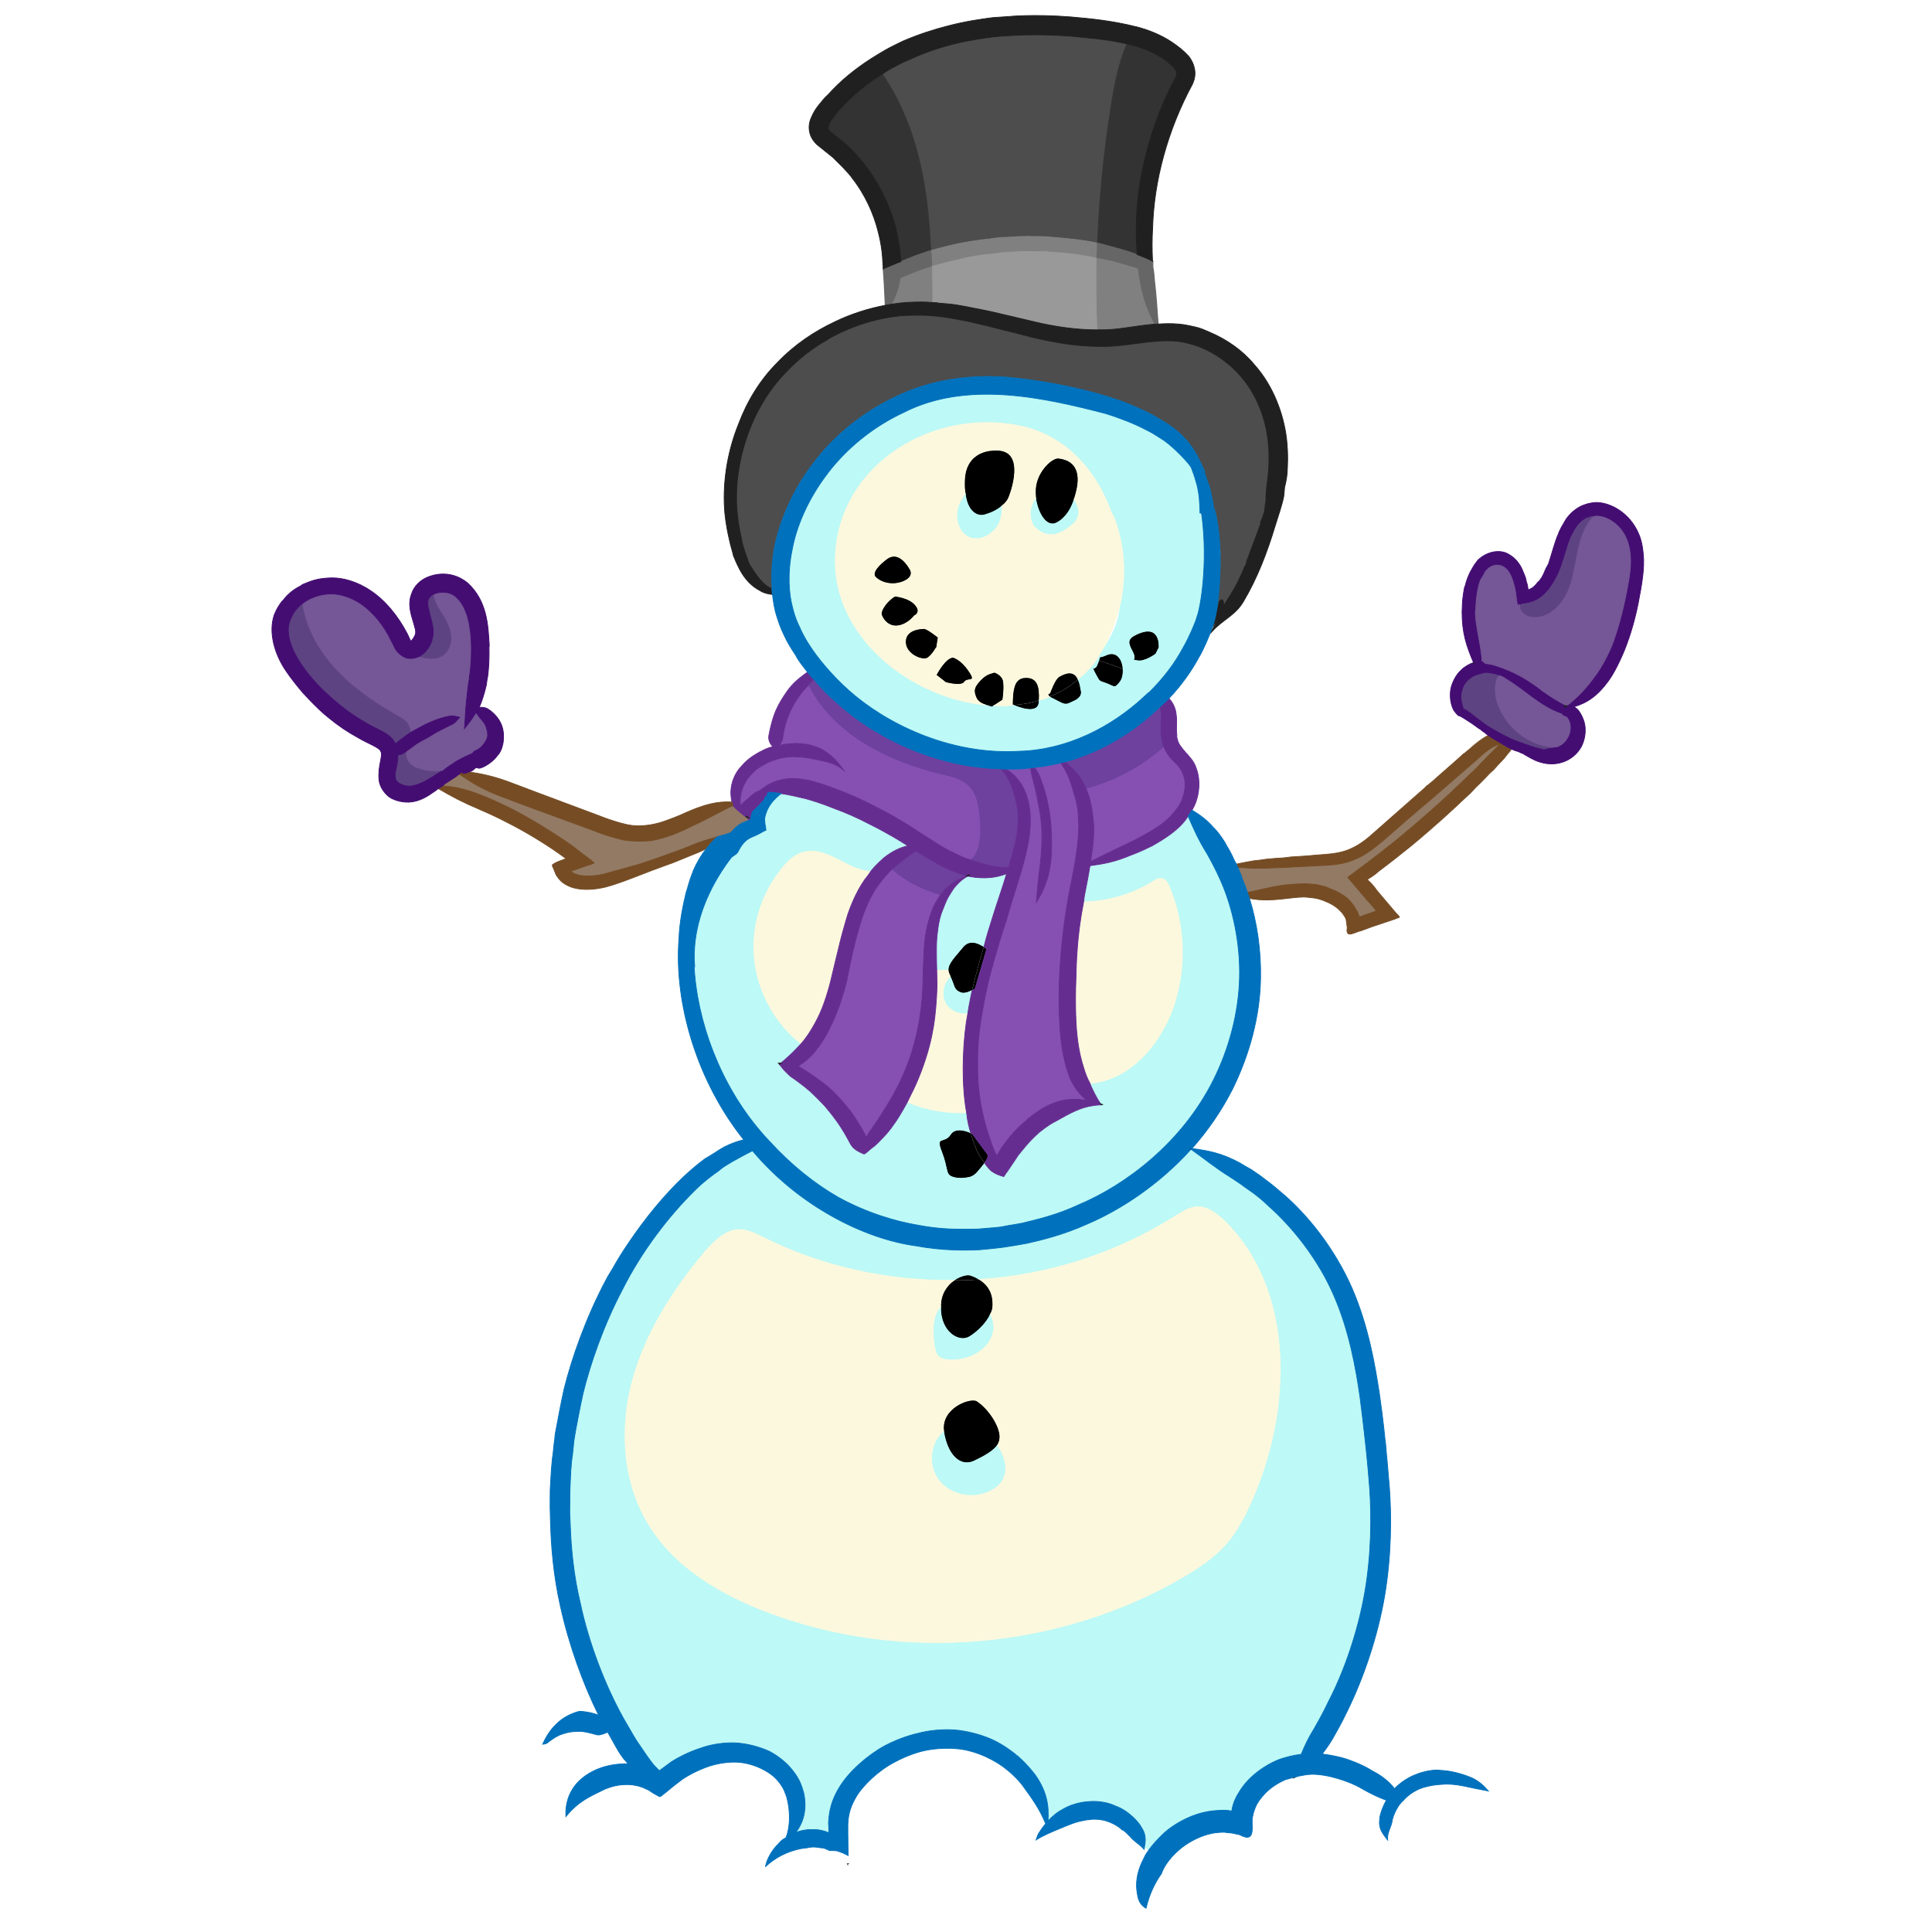 <?xml version="1.0" encoding="UTF-8"?>
<!-- Generator: Adobe Illustrator 19.2.0, SVG Export Plug-In . SVG Version: 6.00 Build 0)  -->
<svg version="1.1" id="Layer_3" xmlns="http://www.w3.org/2000/svg" xmlns:xlink="http://www.w3.org/1999/xlink" x="0px" y="0px" viewBox="0 0 100 100" style="enable-background:new 0 0 100 100;" xml:space="preserve">
<style type="text/css">
	.st0{fill:#4D4D4D;stroke:#4D4D4D;stroke-width:0.04;stroke-miterlimit:10;}
	.st1{fill:#999999;stroke:#999999;stroke-width:0.04;stroke-miterlimit:10;}
	.st2{fill:#BDF9F6;stroke:#BDF9F6;stroke-width:0.04;stroke-miterlimit:10;}
	.st3{fill:#6E419E;stroke:#6E419E;stroke-width:0.04;stroke-miterlimit:10;}
	.st4{fill:#808080;stroke:#808080;stroke-width:0.04;stroke-miterlimit:10;}
	.st5{fill:#333333;stroke:#333333;stroke-width:0.04;stroke-miterlimit:10;}
	.st6{fill:#666666;stroke:#666666;stroke-width:0.05;stroke-miterlimit:10;}
	.st7{fill:#FCF8DE;stroke:#FCF8DE;stroke-width:0.04;stroke-miterlimit:10;}
	.st8{fill:#937A64;stroke:#937A64;stroke-width:0.04;stroke-miterlimit:10;}
	.st9{fill:#8550B2;stroke:#8550B2;stroke-width:0.04;stroke-miterlimit:10;}
	.st10{fill:#662D91;stroke:#662D91;stroke-width:0.04;stroke-miterlimit:10;}
	.st11{fill:#754C24;stroke:#754C24;stroke-width:0.04;stroke-miterlimit:10;}
	.st12{fill:#755696;stroke:#755696;stroke-width:0.04;stroke-miterlimit:10;}
	.st13{fill:#5E4382;stroke:#5E4382;stroke-width:0.04;stroke-miterlimit:10;}
	.st14{fill:#430D72;stroke:#430D72;stroke-width:0.04;stroke-miterlimit:10;}
	.st15{fill:#202020;stroke:#202020;stroke-width:0.04;stroke-miterlimit:10;}
	.st16{fill:#0071BC;stroke:#0071BC;stroke-width:0.04;stroke-miterlimit:10;}
</style>
<path d="M58.837,32.825c1.273-0.594,1.155,0.697,1.155,0.697l-0.167,0.329c0,0-0.565,0.426-0.954,0.348  c-0.414-0.065,0,0-0.262-0.481C58.347,33.237,58.355,33.049,58.837,32.825z"/>
<g>
	<path class="st0" d="M65.632,22.821c-0.114-1.097-0.558-2.362-1.406-3.341c-0.849-0.979-2.066-1.687-3.332-1.819   c-1.266-0.119-2.618,0.301-3.969,0.272c-1.338-0.005-2.531-0.251-3.5-0.477c-0.944-0.252-1.748-0.432-2.289-0.582   c-0.553-0.124-0.868-0.204-0.868-0.204s-0.289-0.068-0.842-0.167c-0.301-0.055-0.703-0.12-1.167-0.159l-0.013,0   c-0.338-0.029-0.713-0.033-1.113-0.023c-1.237,0.018-2.828,0.406-4.295,1.242l0,0.013c-0.752,0.418-1.476,0.974-2.122,1.652   c-1.928,1.947-2.781,4.893-2.56,7.288c0.035,0.412,0.108,0.847,0.192,1.22c0.029,0.149,0.058,0.311,0.086,0.435   c0.054,0.161,0.095,0.31,0.136,0.434c0.081,0.248,0.174,0.458,0.214,0.595c0.273,0.443,0.507,0.788,0.801,1.043   c0.102,0.098,0.242,0.182,0.381,0.253c-0.053-0.636-0.033-1.374,0.122-2.191c0.279-1.357,0.917-2.898,1.983-4.299   c1.053-1.413,2.548-2.662,4.328-3.493c1.754-0.855,3.835-1.144,5.739-0.99c1.892,0.179,3.701,0.535,5.326,1.045   c0.781,0.244,1.628,0.61,2.21,0.921c0.14,0.084,0.279,0.168,0.406,0.24c0.266,0.144,0.47,0.301,0.597,0.385   c0.955,0.714,1.284,1.406,1.668,2.272c-0.026-0.024-0.039-0.049-0.064-0.061c0.053,0.124,0.107,0.272,0.147,0.396   c0.12,0.31,0.201,0.57,0.201,0.57s0.057,0.299,0.127,0.609c0.056,0.261,0.075,0.511,0.079,0.673   c0.025-0.001,0.037-0.001,0.063-0.002c0.176,0.033,0.124,1.879,0.274,1.888c0.053,1.066-0.151,1.685,0,1.706   c0.477,0.101,0.126,0.285,0.48,0.427c1.6-2.613,1.867-4.197,1.865-4.272c0,0,0.024-0.051,0.048-0.089l0-0.012   c-0.002-0.575,0.011-1.088,0.093-1.815C65.676,24.12,65.712,23.531,65.632,22.821z"/>
	<path class="st0" d="M62.942,29.899c0.141,0.647,0.154,1.209-0.016,1.926c0.231-0.281,0.413-0.485,0.413-0.485   s0.265-0.394,0.542-0.863c0.263-0.481,0.488-1,0.559-1.189c-0.297,0.12-0.656,0.279-1.052,0.451   C63.239,29.805,63.09,29.846,62.942,29.899z"/>
	<path class="st0" d="M48.178,12.97c0.534-0.151,1.081-0.289,1.578-0.388c0.548-0.101,1.058-0.176,1.433-0.21   c0.349-0.046,0.573-0.076,0.573-0.076s0.275-0.007,0.699-0.03c0.411-0.048,1-0.024,1.662-0.016c0.627,0.06,1.328,0.105,1.968,0.202   c0.251,0.044,0.489,0.076,0.716,0.133c0.093-2.353,0.323-4.696,0.692-7.018c0.173-1.117,0.383-2.26,0.832-3.296   c-1.044-0.25-2.095-0.312-2.96-0.403c-1.878-0.129-3.076-0.025-3.076-0.025s-1.212,0.017-2.989,0.448   c-0.683,0.179-1.477,0.436-2.256,0.805c-0.248,0.094-0.507,0.225-0.741,0.356c-0.222,0.105-0.419,0.235-0.641,0.378   c1.115,1.623,1.786,3.544,2.134,5.499C48.018,10.536,48.123,11.746,48.178,12.97z"/>
</g>
<path d="M58.131,34.63c0.019,0.25-0.037,0.513-0.147,0.654c-0.303,0.407-0.307,0.245-0.723,0.093  c-0.429-0.152-0.327-0.067-0.601-0.56c-0.224-0.47,0,0,0.151-0.479c0.024-0.051,0.047-0.114,0.059-0.151  C57.286,34.325,57.715,34.465,58.131,34.63z"/>
<path d="M57.226,33.914c0.581-0.277,0.881,0.229,0.905,0.716c-0.417-0.165-0.845-0.304-1.261-0.444  C56.951,33.896,56.868,34.073,57.226,33.914z"/>
<path class="st1" d="M56.775,13.323c-0.239-0.044-0.503-0.1-0.779-0.144c-0.628-0.11-1.291-0.144-1.917-0.191  c-0.613-0.01-1.188-0.021-1.587,0.014c-0.412,0.023-0.662,0.041-0.662,0.041s-0.224,0.03-0.548,0.076  c-0.362,0.021-0.848,0.096-1.37,0.208c-0.534,0.126-1.119,0.265-1.69,0.429c0.015,0.625,0.031,1.262,0.021,1.9  c0.113,0.01,0.213,0.007,0.3,0.018l0,0.013c0.388,0.028,0.726,0.057,0.99,0.101c0.59,0.098,0.879,0.166,0.879,0.166  s0.326,0.055,0.892,0.178c0.553,0.124,1.333,0.318,2.314,0.544c0.918,0.215,2.022,0.401,3.198,0.397  C56.761,15.836,56.755,14.573,56.775,13.323z"/>
<path d="M54.778,23.71c1.216,0.133,1.08,1.211,0.931,1.778c-0.022,0.113-0.069,0.239-0.104,0.353  c-0.151,0.466-0.402,0.947-0.908,1.222c-0.543,0.276-0.988-0.514-1.094-1.286c-0.017-0.175-0.021-0.337-0.012-0.475  C53.656,24.388,54.452,23.681,54.778,23.71z"/>
<path d="M55.958,35.733c0.11,0.397-0.399,0.572-0.399,0.572s0,0-0.222,0.105c-0.248,0.094-0.337,0.008-0.831-0.242  c-0.088-0.035-0.165-0.084-0.19-0.108c0.545-0.201,1.038-0.513,1.491-0.899C55.899,35.359,55.929,35.571,55.958,35.733z"/>
<path d="M55.806,35.149l0,0.012c-0.453,0.386-0.946,0.698-1.491,0.899c-0.179-0.146,0.02-0.188,0.02-0.188s0.245-0.706,0.467-0.849  C55.395,34.671,55.661,34.852,55.806,35.149z"/>
<path d="M53.091,35.065c0.637-0.016,0.737,0.507,0.704,1.17l0,0.012c-0.434,0.136-0.882,0.222-1.357,0.246l-0.012,0  c-0.013-0.012-0.025-0.012-0.025-0.012s-0.012-0.5,0.067-0.827C52.535,35.329,52.692,35.075,53.091,35.065z"/>
<path d="M53.795,36.248c-0.012,0.038-0.011,0.075-0.01,0.1c-0.059,0.677-1.106,0.252-1.347,0.145  C52.913,36.469,53.361,36.384,53.795,36.248z"/>
<path d="M51.442,23.304c1.61-0.127,1.008,1.863,0.784,2.431c-0.071,0.177-0.204,0.33-0.352,0.446  c-0.293,0.27-0.715,0.417-0.926,0.473c-0.286,0.082-0.864-0.066-0.989-1.101c-0.042-0.199-0.047-0.399-0.041-0.649  C49.953,23.253,51.442,23.304,51.442,23.304z"/>
<path d="M51.879,35.095c0.169,0.246,0.028,1.137,0.028,1.137l-0.443,0.286c-0.162,0.004-0.325-0.005-0.501-0.038  c-0.177-0.071-0.367-0.179-0.447-0.377c-0.172-0.396-0.076-0.561,0.216-0.893c0.329-0.333,0.492-0.337,0.74-0.418  C51.472,34.792,51.724,34.861,51.879,35.095z"/>
<path d="M51.464,36.517l-0.111,0.078c0,0-0.201-0.033-0.39-0.116C51.139,36.513,51.302,36.521,51.464,36.517z"/>
<path d="M51.761,74.352c0.004,0.162-0.042,0.314-0.126,0.453c-0.23,0.318-0.686,0.567-1.205,0.817  c-0.729,0.343-1.395-0.304-1.587-1.524c0-0.012,0-0.012-0.001-0.025c-0.167-1.209,1.407-1.784,1.737-1.555  C51.163,72.904,51.747,73.777,51.761,74.352z"/>
<path d="M51.071,49.128l-0.6,2.052c0,0-0.074,0.052-0.16,0.091c0.135-0.603,0.251-0.981,0.251-0.981s0.125-0.516,0.368-1.297  C51.02,49.067,51.071,49.128,51.071,49.128z"/>
<path d="M50.713,66.226c0.66,0.421,0.713,1.045,0.673,1.471c-0.022,0.113-0.057,0.214-0.117,0.328  c-0.19,0.43-0.641,0.891-1.084,1.164c-0.567,0.339-1.532-0.263-1.5-1.551c0-0.012-0.001-0.037-0.001-0.05  c0.009-0.638,0.324-1.058,0.681-1.317C49.801,66.274,50.263,66.262,50.713,66.226z"/>
<path d="M51.092,59.716c0.103,0.123,0.007,0.287-0.126,0.478c-0.219-0.27-0.388-0.541-0.51-0.913  c-0.053-0.124-0.133-0.347-0.216-0.657c0.051,0.024,0.089,0.06,0.089,0.06S50.923,59.483,51.092,59.716z"/>
<path d="M50.966,60.195l0,0.012c-0.048,0.076-0.109,0.14-0.158,0.204c-0.061,0.076-0.122,0.14-0.182,0.217  c-0.242,0.318-0.555,0.326-0.555,0.326s-0.124,0.028-0.299,0.032c-0.175,0.004-0.363-0.016-0.527-0.087  c-0.316-0.142-0.172-0.396-0.506-1.275c-0.359-0.891,0.152-0.416,0.453-0.911c0.253-0.394,0.846-0.183,1.048-0.088  c0.083,0.311,0.163,0.534,0.216,0.657C50.577,59.654,50.747,59.925,50.966,60.195z"/>
<path d="M50.93,48.994c-0.244,0.781-0.368,1.297-0.368,1.297s-0.116,0.378-0.251,0.981c-0.161,0.079-0.42,0.198-0.635,0.09  c-0.328-0.142-0.271-0.356-0.495-0.813c-0.001-0.025-0.014-0.05-0.027-0.074c-0.04-0.087-0.079-0.173-0.081-0.261  c-0.009-0.375,0.395-0.735,0.771-1.206C50.195,48.587,50.664,48.826,50.93,48.994z"/>
<path d="M50.158,34.736c0.441,0.639-0.08,0.327-0.236,0.568c-0.156,0.254-0.975,0.024-0.975,0.024L48.45,34.94  c0,0,0.465-0.911,0.878-0.921C49.328,34.019,49.73,34.097,50.158,34.736z"/>
<path d="M50.713,66.226c-0.449,0.036-0.911,0.047-1.349,0.045c0.344-0.246,0.742-0.331,0.894-0.259  C50.434,66.071,50.586,66.154,50.713,66.226z"/>
<g>
	<path class="st2" d="M70.891,77.049c-0.11-1.448-0.221-2.382-0.221-2.382s-0.098-0.948-0.283-2.381   c-0.21-1.433-0.545-3.375-1.339-5.205c-0.795-1.856-2.111-3.536-3.453-4.716c-0.307-0.305-0.677-0.584-0.957-0.777   c-0.14-0.097-0.267-0.181-0.369-0.266c-0.241-0.157-0.42-0.29-0.559-0.374c-0.85-0.529-1.348-0.955-2.048-1.45l-0.013,0l-0.012,0   c-1.68,1.854-3.674,3.14-5.357,3.856c-1.261,0.568-2.38,0.833-3.126,1.001c-0.784,0.144-1.233,0.205-1.233,0.205   s-0.449,0.061-1.234,0.13c-0.787,0.032-1.924,0.047-3.293-0.207c-2.647-0.361-6.038-2.053-8.446-4.92   c-0.309,0.158-0.63,0.328-1.024,0.55c-0.123,0.078-0.321,0.183-0.542,0.338c-0.11,0.09-0.208,0.18-0.356,0.271   c-0.295,0.22-0.688,0.517-1.017,0.85c-1.38,1.346-2.785,3.181-3.775,5.143c-1.016,1.925-1.692,3.929-2.056,5.413   c-0.169,0.767-0.279,1.382-0.368,1.834c-0.077,0.414-0.109,0.665-0.109,0.665s-0.019,0.25-0.07,0.702   c-0.077,0.427-0.099,1.065-0.13,1.841c-0.004,0.35-0.007,0.725-0.01,1.125c0.005,0.2,0.023,0.437,0.028,0.649   c0.042,1.212,0.176,2.596,0.51,4.001c0.452,2.139,1.305,4.306,2.22,5.959c0.365,0.629,0.666,1.171,0.834,1.392   c0.286,0.431,0.519,0.762,0.751,1.057c0.09,0.098,0.192,0.195,0.295,0.305c0.024-0.026,0.024-0.026,0.049-0.039   c0.209-0.155,0.381-0.284,0.577-0.427c0.788-0.494,1.496-0.699,1.496-0.699s0.842-0.346,1.931-0.272   c0.551,0.049,1.13,0.198,1.648,0.435c0.481,0.251,0.903,0.616,1.148,0.922c0.489,0.588,0.537,0.987,0.617,1.198   c0.196,0.883-0.012,1.563-0.412,2.085c0.136-0.066,0.483-0.174,0.909-0.16c0.3-0.007,0.602,0.073,0.817,0.168   c-0.004-0.175-0.021-0.337-0.025-0.524c0.03-0.301,0.027-0.963,0.568-1.839c0.493-0.812,1.448-1.648,2.348-2.145   c0.926-0.485,1.722-0.642,1.722-0.642s0.956-0.286,2.122-0.152c0.602,0.085,1.219,0.245,1.775,0.507   c0.544,0.262,0.977,0.589,1.296,0.856c0.511,0.463,0.719,0.758,0.86,0.929c0.609,0.86,0.726,1.595,0.671,2.396   c0.219-0.23,0.464-0.449,0.773-0.606c0.628-0.378,1.341-0.395,1.341-0.395s0.698-0.092,1.381,0.229   c0.694,0.246,1.234,0.883,1.34,1.105c0.233,0.344,0.229,0.657,0.161,0.984c0.051,0.049,0.089,0.073,0.141,0.122l0.089,0.048   c0.181-0.254,0.449-0.549,0.816-0.895c0.465-0.411,1.217-0.842,1.963-1.023c0.385-0.097,0.735-0.118,1.06-0.126   c0.162-0.004,0.313,0.017,0.439,0.039c0.012,0,0.012,0,0.012,0s0,0-0.001-0.025c0.033-0.201,0.102-0.44,0.173-0.579   c0.131-0.278,0.204-0.368,0.204-0.368s0.143-0.279,0.472-0.624c0.329-0.346,0.844-0.746,1.488-1.024   c0.384-0.159,0.819-0.258,1.255-0.318c0.165-0.404,0.355-0.821,0.656-1.304c0.144-0.254,0.456-0.786,0.765-1.444   c0.812-1.57,1.512-3.612,1.864-5.609C70.986,80.434,70.989,78.496,70.891,77.049z M64.816,77.609   c-0.367,0.834-0.773,1.644-1.381,2.334c-0.621,0.69-1.408,1.209-2.222,1.692c-6.373,3.706-14.406,4.426-21.319,1.869   c-2.536-0.938-5.008-2.366-6.378-4.695c-1.304-2.193-1.446-4.953-0.768-7.407c0.69-2.48,2.111-4.677,3.751-6.63   c0.474-0.537,1.06-1.126,1.76-1.13c0.45,0.002,0.855,0.217,1.248,0.407c3.038,1.526,6.443,2.256,9.855,2.223   c0.344-0.246,0.742-0.331,0.894-0.259c0.176,0.058,0.328,0.142,0.455,0.214c3.57-0.237,7.068-1.347,10.109-3.272   c0.369-0.234,0.763-0.494,1.213-0.492c0.488,0.013,0.908,0.34,1.279,0.669C67.026,66.717,66.889,72.883,64.816,77.609z"/>
	<path class="st2" d="M41.389,32.462c0,0,0.134,0.372,0.537,0.987c0.389,0.591,1.047,1.425,1.993,2.277   c1.866,1.68,5.195,3.374,8.828,3.16c2.461-0.06,4.783-1.242,6.494-2.846c0.086-0.077,0.171-0.167,0.269-0.232   c0.708-0.705,1.302-1.482,1.732-2.292c0.348-0.609,0.559-1.164,0.665-1.429c0.011-0.05,0.022-0.113,0.046-0.151   c0.269-0.769,0.791-2.405,0.154-5.44c-0.004-0.141-0.007-0.301-0.023-0.502c-0.007-0.3-0.064-0.561-0.064-0.561   s-0.031-0.262-0.126-0.534c-0.069-0.286-0.202-0.583-0.229-0.682c-0.054-0.161-0.032-0.274,0.002-0.438   c-0.433-0.327-0.878-0.616-1.45-1.002c-0.127-0.084-0.305-0.193-0.533-0.337c-0.127-0.072-0.254-0.144-0.405-0.215   c-0.544-0.287-1.315-0.593-2.07-0.825c-3.095-0.8-7.131-1.739-10.428-0.059c-1.619,0.752-3.016,1.911-3.985,3.21   c-0.981,1.299-1.584,2.701-1.804,3.944c-0.245,1.219-0.158,2.254,0.021,2.925C41.18,32.105,41.389,32.462,41.389,32.462z    M57.985,35.283c-0.303,0.407-0.307,0.245-0.723,0.093c-0.429-0.152-0.327-0.067-0.601-0.56c-0.224-0.47,0,0,0.151-0.479   c0.024-0.051,0.047-0.114,0.059-0.151c0.081-0.289-0.003-0.112,0.356-0.271c0.581-0.277,0.881,0.229,0.905,0.716   C58.15,34.879,58.094,35.143,57.985,35.283z M59.992,33.522l-0.167,0.329c0,0-0.565,0.426-0.954,0.348   c-0.414-0.065,0,0-0.262-0.481c-0.262-0.481-0.254-0.669,0.228-0.893C60.111,32.231,59.992,33.522,59.992,33.522z M52.787,22.046   c2.488,0.514,4.149,2.499,4.869,4.857c0.027,0.004,0.049,0.005,0.076,0.008c-0.018,0.002-0.032,0.003-0.05,0.006   c-0.05,0.014,0.8,2.666,0.32,4.372c-0.084,0.52-0.107,1.759-2.195,3.86l0,0.013c0.092,0.198,0.122,0.41,0.151,0.571   c0.11,0.397-0.399,0.572-0.399,0.572s0,0-0.222,0.105c-0.248,0.094-0.337,0.008-0.831-0.242c-0.088-0.035-0.165-0.083-0.19-0.108   c-0.161,0.079-0.346,0.146-0.521,0.175l0,0.013c-0.012,0.038-0.011,0.075-0.01,0.1c-0.059,0.677-1.107,0.252-1.347,0.145l-0.013,0   c-0.311,0.045-0.636,0.053-0.962,0.023l-0.111,0.078c0,0-0.201-0.033-0.39-0.116c-3.872-0.393-7.875-3.546-7.725-7.663   C43.421,23.999,48.326,21.117,52.787,22.046z"/>
	<path class="st2" d="M50.114,27.787c0.608,0.31,1.396-0.159,1.643-0.803c0.094-0.252,0.125-0.516,0.118-0.803   c-0.293,0.27-0.715,0.417-0.926,0.473c-0.286,0.082-0.864-0.066-0.989-1.101c-0.194,0.242-0.338,0.508-0.405,0.81   C49.442,26.89,49.62,27.536,50.114,27.787z"/>
	<path class="st2" d="M51.415,47.345c0.22-0.705,0.478-1.424,0.686-2.129c-0.532,0.213-1.143,0.29-1.934,0.147   c-0.013,0-0.038-0.024-0.051-0.024c-0.309,0.145-0.528,0.375-0.735,0.618c-0.109,0.153-0.205,0.318-0.313,0.495   c-0.108,0.203-0.202,0.442-0.307,0.72c-0.071,0.177-0.164,0.442-0.237,1.068c-0.076,0.477-0.058,1.227-0.039,1.989l0.587-0.014   c-0.009-0.375,0.395-0.735,0.771-1.206c0.352-0.421,0.821-0.182,1.087-0.014C51.044,48.516,51.23,47.937,51.415,47.345z"/>
	<path class="st2" d="M51.634,74.805c-0.23,0.318-0.686,0.567-1.205,0.817c-0.729,0.343-1.395-0.304-1.587-1.524   c0-0.012,0-0.012-0.001-0.025c-0.723,0.593-0.831,1.795-0.251,2.544c0.568,0.749,1.687,0.997,2.553,0.613   c0.359-0.146,0.703-0.405,0.831-0.77c0.106-0.253,0.099-0.54,0.043-0.801C51.947,75.347,51.815,75.051,51.634,74.805z"/>
	<path class="st2" d="M48.533,70.155c0.155,0.196,0.443,0.239,0.681,0.233c0.914,0.04,1.902-0.459,2.168-1.328   c0.117-0.34,0.058-0.701-0.113-1.035c-0.19,0.43-0.641,0.891-1.084,1.164c-0.567,0.339-1.532-0.263-1.5-1.551   c-0.439,0.448-0.431,1.298-0.327,1.983C48.387,69.808,48.417,70.008,48.533,70.155z"/>
	<path class="st2" d="M49.675,51.362c-0.328-0.142-0.271-0.356-0.495-0.813c-0.392,0.347-0.489,0.987-0.215,1.43   c0.234,0.357,0.701,0.558,1.124,0.485c0.064-0.439,0.154-0.866,0.221-1.193C50.15,51.351,49.891,51.47,49.675,51.362z"/>
	<path class="st2" d="M39.671,58.907c0.064,0.073,0.141,0.147,0.205,0.22c1.066,1.162,2.265,2.133,3.52,2.852   c1.444,0.79,2.918,1.242,4.173,1.449c0.829,0.155,1.568,0.199,2.193,0.197c0.338,0.004,0.613-0.002,0.862-0.008   c0.749-0.056,1.16-0.103,1.16-0.103s0.162-0.029,0.46-0.086c0.187-0.03,0.399-0.06,0.672-0.116c0.721-0.18,1.765-0.406,2.939-0.959   c2.364-0.995,5.323-3.168,6.968-6.483c0.798-1.607,1.291-3.457,1.335-5.258c0.044-1.789-0.35-3.604-0.959-4.99   c-0.291-0.668-0.579-1.174-0.722-1.433c-0.468-0.751-0.694-1.296-0.985-1.951c-0.083,0.165-0.229,0.331-0.4,0.51   c-0.464,0.461-1.092,0.827-1.462,1.036c-0.593,0.289-0.903,0.409-1.089,0.477c-0.841,0.358-1.451,0.46-2.124,0.552   c-0.077,0.452-0.153,0.891-0.243,1.319c-0.045,0.189-0.066,0.377-0.087,0.552c1.262-0.018,2.528-0.387,3.612-1.063   c0.111-0.078,0.258-0.169,0.409-0.147c0.226,0.019,0.343,0.242,0.424,0.452c0.81,1.943,0.89,4.191,0.201,6.196   c-0.677,1.967-2.283,3.794-4.317,3.956c0.041,0.137,0.106,0.26,0.172,0.396c0.105,0.222,0.236,0.457,0.379,0.666   c0.051,0.024,0.076,0.036,0.126,0.034c-0.025,0.001-0.062,0.014-0.087,0.015c-0.137,0.003-0.25,0.019-0.387,0.034   c-0.698,0.092-1.228,0.392-1.968,0.81c-0.161,0.079-0.407,0.21-0.886,0.597l-0.012,0.013l-0.012,0.013   c-0.526,0.463-0.865,0.934-1.047,1.151c-0.097,0.14-0.253,0.394-0.579,0.864c-0.061,0.064-0.097,0.14-0.157,0.229c0,0,0,0-0.012,0   c-0.226-0.057-0.454-0.151-0.632-0.285c-0.128-0.109-0.244-0.257-0.347-0.404c-0.048,0.076-0.109,0.14-0.158,0.204   c-0.061,0.077-0.122,0.141-0.182,0.217c-0.242,0.318-0.555,0.326-0.555,0.326s-0.124,0.028-0.299,0.032   c-0.175,0.004-0.363-0.016-0.527-0.087c-0.316-0.142-0.172-0.396-0.506-1.275c-0.359-0.891,0.152-0.416,0.453-0.911   c0.253-0.394,0.846-0.183,1.048-0.088c-0.081-0.261-0.164-0.584-0.213-1.032c-1.037,0.038-2.091-0.137-3.064-0.55   c-0.311,0.57-0.54,0.938-0.685,1.129c-0.229,0.343-0.461,0.599-0.692,0.829c-0.11,0.115-0.219,0.23-0.33,0.321   c-0.111,0.065-0.355,0.296-0.478,0.387c-0.013,0-0.013-0.012-0.013-0.012c-0.025,0.013-0.024,0.026-0.037,0.038   c-0.392-0.165-0.595-0.286-0.752-0.607c-0.092-0.173-0.354-0.666-0.677-1.109c-0.311-0.43-0.619-0.785-0.619-0.785   s-0.334-0.354-0.718-0.72c-0.383-0.341-0.879-0.691-1.045-0.8c-0.089-0.073-0.154-0.146-0.23-0.219   c-0.115-0.11-0.231-0.257-0.347-0.404c-0.013-0.037-0.039-0.049-0.052-0.061c0.05-0.001,0.075-0.002,0.125-0.003   c0.037-0.026,0.086-0.065,0.11-0.09c0.306-0.258,0.587-0.527,0.94-0.911c-1.3-1.018-2.163-2.56-2.39-4.18   c-0.229-1.695,0.266-3.469,1.333-4.808c0.327-0.445,0.754-0.856,1.302-0.957c1.17-0.216,2.237,1.008,3.363,1.018   c0.315-0.395,0.549-0.563,0.671-0.691c0.442-0.348,0.837-0.533,1.247-0.63c-0.559-0.361-0.977-0.589-0.977-0.589   S45.582,42.936,45,42.65c-0.557-0.299-1.265-0.607-1.782-0.794c-0.795-0.318-1.286-0.456-1.538-0.525   c-0.49-0.113-0.868-0.204-1.244-0.257c-0.049,0.039-0.098,0.077-0.159,0.129c-0.098,0.077-0.416,0.373-0.57,0.739   c-0.071,0.164-0.117,0.328-0.127,0.441c-0.012,0.038,0.018,0.212,0.02,0.3c0.027,0.087,0.029,0.149,0.029,0.149s0,0,0.016,0.137   c-0.012,0-0.148,0.066-0.37,0.197c-0.284,0.144-0.346,0.146-0.507,0.237c-0.296,0.17-0.475,0.499-0.523,0.6   c-0.059,0.126-0.096,0.177-0.219,0.255c-0.111,0.078-0.258,0.169-0.318,0.308c-0.041-0.124-0.168-0.233-0.259-0.381   c-0.18,0.317-0.878,1.947-0.878,1.947s-0.177,0.417-0.354,0.871c-0.071,0.164-0.129,0.341-0.2,0.505   c-0.041,0.376-0.082,0.74-0.085,1.115c-0.22,3.268,1.05,7.175,3.456,9.967C39.478,58.699,39.568,58.797,39.671,58.907z"/>
	<path class="st2" d="M53.973,27.63c0.722,0.14,1.149,0.033,1.642-0.353c0.277-0.419,0.263-0.994-0.01-1.437   c-0.151,0.466-0.402,0.947-0.908,1.222c-0.543,0.276-0.988-0.514-1.094-1.286c-0.315,0.42-0.375,1.009-0.102,1.453   C53.63,27.401,53.783,27.522,53.973,27.63z"/>
</g>
<g>
	<path class="st3" d="M60.175,38.48c-0.083-0.336-0.076-0.561-0.08-0.723c0.01-0.6,0.053-0.889-0.054-1.174   c-1.344,1.295-3.056,2.35-4.931,2.858c0.446,0.339,0.843,0.742,1.109,1.398c1.491-0.386,2.873-1.133,4.035-2.161   C60.204,38.617,60.189,38.542,60.175,38.48z"/>
	<path class="st3" d="M51.806,39.797c-3.54-0.089-6.656-1.738-8.471-3.407c-0.485-0.401-0.883-0.829-1.218-1.233   c0,0.013,0.001,0.025-0.012,0.025c-0.061,0.051-0.159,0.141-0.281,0.282c0,0.012,0,0.012,0,0.012   c1.274,2.532,4.097,3.951,6.876,4.621c0.503,0.113,1.031,0.237,1.402,0.578c0.486,0.463,0.555,1.224,0.596,1.886   c0.025,0.512,0.038,1.062-0.187,1.542c-0.071,0.152-0.168,0.292-0.303,0.395c0.076,0.036,0.139,0.059,0.177,0.071   c0.705,0.208,1.246,0.357,1.82,0.318c0.243-0.806,0.45-1.561,0.474-2.099c0.048-0.614,0.003-0.913-0.039-1.074   C52.471,40.893,52.281,40.298,51.806,39.797z"/>
	<path class="st3" d="M47.409,44.042c-0.369,0.234-0.75,0.531-1.203,0.904c-0.012,0.013-0.049,0.051-0.073,0.064   c0.728,0.62,1.614,1.086,2.533,1.326c0.387-0.522,0.843-0.796,1.376-1.009c-0.214-0.057-0.516-0.15-1.034-0.375   C48.59,44.763,47.98,44.391,47.409,44.042z"/>
</g>
<g>
	<path class="st4" d="M59.032,14.63c-0.016-0.162-0.072-0.398-0.104-0.685c0-0.012-0.001-0.05-0.002-0.062   c-0.088-0.023-0.164-0.046-0.252-0.081c-0.201-0.045-0.466-0.151-1.095-0.311c-0.214-0.045-0.49-0.113-0.804-0.168   c-0.02,1.251-0.014,2.513,0.041,3.749c0.025-0.001,0.075-0.002,0.1-0.002c0.863,0.029,1.82-0.207,2.856-0.295   C59.456,16.133,59.205,15.564,59.032,14.63z"/>
	<path class="st4" d="M56.091,12.452c-0.64-0.097-1.341-0.142-1.968-0.202c-0.663-0.009-1.251-0.032-1.662,0.016   c-0.424,0.023-0.699,0.03-0.699,0.03s-0.224,0.03-0.573,0.076c-0.374,0.034-0.885,0.109-1.433,0.21   c-0.498,0.1-1.044,0.238-1.578,0.388c0.031,0.262,0.038,0.524,0.044,0.786c0.571-0.164,1.155-0.303,1.69-0.429   c0.522-0.113,1.008-0.187,1.37-0.208c0.324-0.045,0.548-0.076,0.548-0.076s0.25-0.019,0.662-0.041   c0.399-0.035,0.974-0.024,1.587-0.014c0.626,0.047,1.29,0.081,1.917,0.191c0.276,0.043,0.54,0.099,0.779,0.144   c0.019-0.238,0.026-0.488,0.032-0.738C56.58,12.527,56.342,12.496,56.091,12.452z"/>
	<path class="st4" d="M46.587,14.396c-0.075,0.514-0.227,0.931-0.455,1.349c0.336-0.046,0.66-0.091,0.973-0.099   c0.412-0.023,0.8-0.019,1.138,0.01c0.009-0.638-0.006-1.275-0.021-1.9c-0.558,0.176-1.091,0.389-1.511,0.574   C46.649,14.345,46.636,14.357,46.587,14.396z"/>
</g>
<path d="M48.565,32.987l-0.076,0.489c0,0-0.215,0.405-0.461,0.574c-0.246,0.181-1.053-0.137-1.155-0.697  c-0.089-0.573,0.38-0.809,0.955-0.823C47.991,32.526,48.565,32.987,48.565,32.987z"/>
<g>
	<path class="st5" d="M60.787,3.536c-0.167-0.183-0.41-0.39-0.651-0.547c-0.47-0.301-1.025-0.525-1.591-0.661   c-0.075-0.011-0.139-0.047-0.214-0.057c-0.45,1.036-0.66,2.179-0.832,3.296c-0.368,2.322-0.599,4.665-0.692,7.018   c0.352,0.079,0.68,0.183,0.956,0.252c0.629,0.172,0.907,0.278,1.096,0.348c-0.036-0.437-0.047-0.924-0.047-1.436   c0.003-2.425,0.756-5.407,2.049-7.751C60.93,3.746,60.929,3.733,60.787,3.536z"/>
	<path class="st5" d="M45.667,3.83c-0.8,0.507-1.573,1.113-2.254,1.893c-0.194,0.255-0.425,0.498-0.496,0.7   c-0.069,0.239-0.082,0.227,0.047,0.386l0.79,0.631c0.269,0.256,0.512,0.488,0.757,0.782c0.914,1.065,1.546,2.375,1.849,3.555   c0.182,0.783,0.26,1.419,0.268,1.756c0,0,0,0,0,0.013c0.458-0.199,0.99-0.399,1.549-0.575c-0.055-1.224-0.159-2.434-0.376-3.641   C47.454,7.374,46.782,5.453,45.667,3.83z"/>
</g>
<path d="M47.387,31.316c0.335,0.392-0.061,0.564-0.061,0.564s-0.315,0.42-0.8,0.507c-0.51,0.1-0.82-0.305-0.901-0.553  c-0.093-0.235,0.355-0.809,0.701-0.98C46.326,30.854,47.052,30.912,47.387,31.316z"/>
<path d="M47.091,29.435c0.26,0.406-0.208,0.68-0.619,0.753c-0.41,0.085-0.889-0.041-1.145-0.297  c-0.268-0.243,0.196-0.692,0.601-0.99C46.432,28.564,46.856,29.041,47.091,29.435z"/>
<g>
	<path class="st6" d="M59.754,14.525c-0.015-0.1-0.019-0.25-0.035-0.399c-0.015-0.087-0.017-0.175-0.044-0.261   c-0.002-0.1-0.005-0.225-0.008-0.337c-0.215-0.12-0.481-0.226-0.783-0.344l-0.025,0.001c-0.189-0.07-0.467-0.176-1.096-0.348   c-0.277-0.068-0.604-0.173-0.956-0.252c-0.006,0.25-0.013,0.5-0.032,0.738c0.314,0.055,0.591,0.123,0.804,0.168   c0.629,0.16,0.894,0.266,1.095,0.311c0.088,0.035,0.164,0.058,0.252,0.081c0,0.013,0.001,0.05,0.002,0.062   c0.032,0.287,0.088,0.523,0.104,0.685c0.173,0.933,0.424,1.502,0.74,2.145c0.05-0.001,0.112-0.003,0.175-0.004   C59.879,16.035,59.864,15.435,59.754,14.525z"/>
	<path class="st6" d="M46.629,13.545c-0.075,0.014-0.149,0.054-0.223,0.08c-0.26,0.106-0.483,0.199-0.693,0.292   c0.032,0.299,0.039,0.587,0.058,0.849c0.02,0.325,0.029,0.662,0.05,1.036c0.1-0.015,0.212-0.03,0.311-0.058   c0.227-0.418,0.38-0.834,0.455-1.349c0.049-0.039,0.061-0.052,0.123-0.066c0.421-0.185,0.953-0.398,1.511-0.574   c-0.006-0.262-0.013-0.525-0.044-0.786C47.619,13.146,47.087,13.346,46.629,13.545z"/>
</g>
<g>
	<path class="st7" d="M63.314,63.132c-0.371-0.328-0.791-0.656-1.279-0.669c-0.45-0.002-0.844,0.258-1.213,0.492   c-3.041,1.924-6.539,3.035-10.109,3.272c0.66,0.422,0.713,1.045,0.673,1.471c-0.022,0.113-0.057,0.214-0.117,0.328   c0.171,0.333,0.229,0.694,0.113,1.035c-0.266,0.869-1.254,1.368-2.168,1.328c-0.237,0.006-0.526-0.037-0.681-0.233   c-0.116-0.147-0.146-0.346-0.175-0.533c-0.104-0.685-0.112-1.535,0.327-1.983c0-0.013-0.001-0.038-0.001-0.05   c0.009-0.638,0.324-1.058,0.68-1.317c-3.412,0.033-6.818-0.697-9.855-2.223c-0.392-0.19-0.797-0.406-1.248-0.407   c-0.7,0.005-1.286,0.594-1.76,1.13c-1.64,1.953-3.062,4.15-3.751,6.63c-0.678,2.454-0.536,5.214,0.768,7.407   c1.369,2.329,3.842,3.757,6.378,4.695c6.913,2.557,14.946,1.836,21.319-1.869c0.813-0.482,1.601-1.002,2.222-1.692   c0.608-0.69,1.014-1.5,1.381-2.334C66.889,72.883,67.026,66.717,63.314,63.132z M51.974,76.459   c-0.129,0.366-0.472,0.624-0.831,0.77c-0.866,0.384-1.984,0.136-2.553-0.613c-0.581-0.748-0.473-1.951,0.251-2.544   c-0.167-1.209,1.407-1.784,1.737-1.555c0.584,0.386,1.168,1.259,1.182,1.834c0.004,0.162-0.042,0.314-0.126,0.453   c0.181,0.246,0.313,0.542,0.383,0.853C52.074,75.919,52.081,76.207,51.974,76.459z"/>
	<path class="st7" d="M55.828,48.375c0,0-0.105,0.84-0.128,1.941c-0.049,1.089-0.053,2.452,0.057,3.362   c0.095,0.835,0.244,1.307,0.326,1.567c0.096,0.335,0.202,0.595,0.333,0.829c2.034-0.162,3.64-1.989,4.317-3.956   c0.689-2.005,0.609-4.253-0.201-6.196c-0.08-0.211-0.198-0.433-0.424-0.452c-0.151-0.021-0.298,0.07-0.409,0.147   c-1.084,0.676-2.35,1.045-3.612,1.063C55.898,47.648,55.828,48.375,55.828,48.375z"/>
	<path class="st7" d="M57.628,26.704c-0.025-0.062-0.059-0.094-0.092-0.13c-0.771-2.209-2.38-4.038-4.749-4.528   c-4.461-0.929-9.366,1.953-9.549,6.771c-0.15,4.117,3.852,7.27,7.725,7.663c-0.177-0.071-0.367-0.179-0.447-0.377   c-0.172-0.396-0.076-0.561,0.216-0.893c0.329-0.333,0.492-0.337,0.74-0.418c0,0,0.252,0.069,0.407,0.303   c0.169,0.246,0.028,1.137,0.028,1.137l-0.443,0.286c0.326,0.03,0.651,0.022,0.962-0.023c-0.013-0.012-0.025-0.012-0.025-0.012   s-0.012-0.5,0.067-0.827c0.067-0.327,0.223-0.581,0.623-0.59c0.637-0.016,0.737,0.507,0.704,1.171   c0.174-0.029,0.36-0.096,0.521-0.175c-0.179-0.146,0.02-0.188,0.02-0.188s0.245-0.706,0.467-0.849   c0.591-0.352,0.858-0.171,1.003,0.126c0.343-0.271,0.66-0.604,0.938-0.998C58.332,31.669,58.534,28.996,57.628,26.704z    M45.327,29.891c-0.268-0.243,0.196-0.692,0.601-0.99c0.504-0.337,0.929,0.14,1.163,0.534c0.26,0.406-0.208,0.68-0.619,0.753   C46.061,30.273,45.583,30.147,45.327,29.891z M45.624,31.834c-0.093-0.235,0.355-0.809,0.701-0.98c0,0,0.727,0.057,1.061,0.462   c0.335,0.392-0.061,0.564-0.061,0.564s-0.315,0.42-0.8,0.507C46.015,32.487,45.705,32.082,45.624,31.834z M48.029,34.051   c-0.246,0.181-1.053-0.137-1.155-0.697c-0.089-0.573,0.38-0.809,0.955-0.823c0.162-0.004,0.736,0.457,0.736,0.457l-0.076,0.489   C48.49,33.477,48.275,33.882,48.029,34.051z M49.922,35.305c-0.156,0.254-0.975,0.024-0.975,0.024L48.45,34.94   c0,0,0.465-0.911,0.878-0.922c0,0,0.402,0.078,0.83,0.717C50.599,35.376,50.078,35.063,49.922,35.305z M52.227,25.735   c-0.071,0.177-0.204,0.33-0.352,0.446c0.007,0.287-0.024,0.551-0.118,0.803c-0.247,0.644-1.036,1.113-1.643,0.803   c-0.494-0.251-0.672-0.896-0.56-1.424c0.068-0.302,0.211-0.568,0.405-0.81c-0.042-0.199-0.047-0.399-0.041-0.649   c0.035-1.651,1.524-1.6,1.524-1.6C53.052,23.177,52.45,25.167,52.227,25.735z M53.501,27.229c-0.273-0.443-0.213-1.032,0.102-1.453   c-0.017-0.175-0.021-0.337-0.012-0.475c0.065-0.914,0.861-1.621,1.186-1.592c1.216,0.133,1.08,1.211,0.931,1.778   c-0.022,0.113-0.069,0.239-0.104,0.353c0.273,0.443,0.328,0.764,0.05,1.183c0.003-0.001,0.005,0.006,0.008,0.007   C55.304,27.29,54.459,28.221,53.501,27.229z"/>
	<path class="st7" d="M50.09,52.465c-0.423,0.073-0.891-0.128-1.124-0.485c-0.273-0.443-0.176-1.083,0.215-1.43   c-0.001-0.025-0.014-0.05-0.027-0.074c-0.04-0.087-0.079-0.173-0.081-0.261l-0.587,0.014c0.005,0.212,0.011,0.45,0.016,0.675   c-0.014,0.963-0.12,1.766-0.12,1.766s-0.071,0.689-0.288,1.507c-0.217,0.83-0.593,1.815-0.94,2.473   c-0.071,0.152-0.143,0.279-0.19,0.392c0.973,0.414,2.027,0.588,3.064,0.55l0-0.012c-0.245-1.319-0.227-3.17-0.014-4.663   C50.035,52.766,50.068,52.616,50.09,52.465z"/>
	<path class="st7" d="M41.464,54.025l0.012-0.013c0.158-0.179,0.474-0.574,0.843-1.308c0.298-0.582,0.565-1.426,0.735-2.168   c0.17-0.729,0.318-1.32,0.318-1.32s0.158-0.704,0.412-1.56c0.229-0.843,0.706-1.83,1.131-2.328   c0.061-0.076,0.109-0.153,0.157-0.229c-1.125-0.01-2.193-1.234-3.363-1.018c-0.548,0.101-0.975,0.511-1.302,0.957   c-1.068,1.339-1.562,3.113-1.333,4.808C39.302,51.465,40.164,53.007,41.464,54.025z"/>
</g>
<g>
	<path class="st8" d="M77.566,38.532c-0.36,0.121-0.691,0.379-1.07,0.739c-0.747,0.656-1.567,1.351-2.387,2.071   c-0.845,0.708-1.69,1.441-2.51,2.161c-0.417,0.348-0.87,0.721-1.402,0.947c-0.519,0.25-1.08,0.314-1.592,0.339   c-1.111,0.052-2.022,0.112-2.485,0.123c-0.474,0.024-0.837,0.033-1.199,0.029c-0.075-0.011-0.163-0.009-0.238-0.007   c-0.201-0.02-0.413-0.027-0.613-0.035c0.04,0.087,0.092,0.185,0.119,0.285c0.052,0.086,0.08,0.198,0.107,0.285   c0,0.013,0,0.013,0,0.013c0.093,0.223,0.199,0.458,0.267,0.706c0.61-0.102,1.131-0.278,1.978-0.386   c0.2-0.017,0.499-0.05,0.899-0.059c0.225-0.005,0.463,0.014,0.714,0.045l0.201,0.045c0.126,0.022,0.314,0.08,0.454,0.151   c0.353,0.129,0.682,0.296,0.976,0.551c0.129,0.147,0.282,0.306,0.388,0.516c0.065,0.086,0.104,0.185,0.144,0.284   c0.04,0.086,0.027,0.074,0.041,0.124l0.471-0.161l0.409-0.148c-0.052-0.086-0.335-0.417-0.502-0.588   c-0.322-0.392-0.656-0.772-0.978-1.151c0.393-0.297,0.811-0.595,1.179-0.879c0.589-0.452,1.141-0.878,1.643-1.303   c2.022-1.674,3.389-3.045,3.389-3.045s0.184-0.155,0.501-0.475c0.11-0.115,0.231-0.256,0.39-0.41   c0.207-0.23,0.464-0.449,0.732-0.743c0.012-0.025,0.049-0.039,0.049-0.039S77.616,38.518,77.566,38.532z"/>
	<path class="st8" d="M38.616,42.293c-0.012,0-0.013-0.012-0.013-0.012c-0.306-0.23-0.638-0.522-0.664-0.584   c-0.68,0.304-1.172,0.629-2.05,1.025c-0.173,0.079-0.432,0.236-1.088,0.489c-0.273,0.094-0.657,0.229-1.118,0.302   c-0.436,0.048-0.937,0.035-1.376-0.029c-0.855-0.192-1.474-0.452-1.474-0.452s-2.119-0.786-3.292-1.207   c-0.807-0.305-1.312-0.493-1.564-0.587c-0.971-0.364-1.517-0.701-2.204-1.171c-0.062,0.039-0.122,0.103-0.184,0.142   c-0.136,0.078-0.332,0.221-0.578,0.377c-0.024,0.026-0.073,0.064-0.098,0.09c0.726,0.057,1.318,0.205,2.189,0.559   c0.253,0.119,0.783,0.318,1.555,0.725c0.886,0.466,2.092,1.199,3.021,1.864c0.204,0.158,0.395,0.315,0.612,0.473l0.306,0.23   l0.14,0.122c0.063,0.036-0.074,0.039-0.098,0.077c-0.422,0.123-0.794,0.269-1.103,0.377c0,0,0.038,0.037,0.216,0.132   c0.278,0.118,0.841,0.154,1.426,0.028c0.609-0.165,1.254-0.343,1.888-0.521c0.608-0.202,1.178-0.391,1.587-0.551   c0.62-0.215,0.917-0.335,1.078-0.401c0.544-0.238,0.992-0.349,1.389-0.471c0.012,0,0.012,0,0.037-0.013   c0.112-0.028,0.236-0.068,0.348-0.096c0.099-0.027,0.223-0.08,0.322-0.108c0.134-0.153,0.292-0.32,0.477-0.437   c0.148-0.091,0.383-0.172,0.495-0.212c-0.038-0.024-0.102-0.085-0.141-0.147C38.628,42.293,38.628,42.293,38.616,42.293z"/>
</g>
<g>
	<path class="st9" d="M60.863,39.514c-0.243-0.219-0.513-0.538-0.608-0.835c-1.163,1.028-2.545,1.775-4.035,2.161   c0.053,0.124,0.094,0.248,0.147,0.384c0.043,0.211,0.163,0.534,0.217,1.22c0.076,0.561-0.005,1.35-0.135,2.154   c0.568-0.276,1.074-0.539,1.841-0.895c0.173-0.092,0.457-0.211,1.012-0.525c0.345-0.196,0.937-0.535,1.29-0.932   c0.39-0.397,0.556-0.764,0.556-0.764s0.154-0.341,0.193-0.792C61.356,40.239,61.17,39.794,60.863,39.514z"/>
	<path class="st9" d="M55.277,55.527c-0.095-0.298-0.271-0.844-0.368-1.754c-0.112-1.01-0.12-2.372-0.06-3.499   s0.176-2.005,0.176-2.005s0.112-1.053,0.357-2.296c0.27-1.244,0.498-2.662,0.44-3.499c-0.015-0.612-0.097-0.885-0.138-1.059   c-0.219-0.795-0.384-1.378-0.785-1.931c-0.46,0.111-0.895,0.197-1.357,0.233c0.078,0.111,0.143,0.209,0.221,0.357   c0.093,0.223,0.359,0.891,0.475,1.551c0.141,0.647,0.168,1.259,0.168,1.259s0.039,0.587,0.018,1.275   c-0.017,0.325-0.059,0.664-0.126,0.966c-0.043,0.276-0.15,0.504-0.185,0.63c-0.152,0.416-0.284,0.644-0.477,0.949   c0.059-0.652,0.077-0.964,0.099-1.053c0.007-0.238,0.116-0.903,0.163-1.529c0.047-0.639,0.02-1.213,0.02-1.213   s-0.026-0.574-0.154-1.196c-0.103-0.635-0.282-1.293-0.35-1.529c-0.029-0.162-0.057-0.299-0.086-0.435   c-0.175,0.017-0.349,0.046-0.524,0.05c-0.25,0.019-0.488-0.001-0.737,0.005c0.572,0.374,0.984,0.889,1.181,1.796   c0.03,0.199,0.113,0.535,0.068,1.236c-0.024,0.551-0.17,1.229-0.365,1.934c-0.253,0.906-0.592,1.877-0.844,2.796   c-0.524,1.575-0.867,2.909-0.867,2.909s-0.286,1.095-0.501,2.537c-0.215,1.443-0.185,3.205,0.083,4.424   c0.17,0.833,0.345,1.317,0.438,1.564c0.096,0.348,0.215,0.595,0.333,0.83c0.096-0.177,0.192-0.342,0.337-0.546   c0.206-0.28,0.593-0.815,1.231-1.318l0.012-0.025l0.012-0.013c0.539-0.438,0.848-0.608,1.046-0.701   c0.779-0.369,1.416-0.385,2.031-0.262C55.855,56.638,55.493,56.184,55.277,55.527z"/>
	<path class="st9" d="M50.699,42.562c-0.041-0.662-0.11-1.422-0.596-1.886c-0.371-0.341-0.899-0.466-1.402-0.578   c-2.779-0.67-5.602-2.089-6.876-4.621c-0.11,0.115-0.256,0.281-0.389,0.447c-0.23,0.318-0.397,0.622-0.397,0.622   s-0.18,0.329-0.308,0.708c-0.129,0.353-0.206,0.78-0.215,0.93c-0.021,0.151-0.093,0.277-0.178,0.392   c0.385-0.084,0.723-0.093,0.91-0.097c1.263,0.032,1.904,0.654,2.435,1.403c-0.358-0.316-0.773-0.431-1.15-0.51   c-0.389-0.078-0.792-0.181-1.292-0.194c-0.288-0.031-0.875,0.009-1.493,0.286l-0.037,0.026c-0.037,0.001-0.062,0.027-0.062,0.027   s-0.062,0.039-0.086,0.052c-0.531,0.263-0.675,0.529-0.797,0.645c-0.291,0.357-0.419,0.76-0.448,1.123   c-0.011,0.075-0.009,0.15-0.007,0.225c0.001,0.037,0.015,0.087,0.016,0.137c0.024-0.026,0.061-0.052,0.085-0.09   c0.012-0.013,0.024-0.026,0.037-0.038c0.159-0.141,0.306-0.258,0.306-0.258s0.134-0.153,0.306-0.257   c0.048-0.064,0.148-0.079,0.222-0.118c0.013,0,0.025-0.013,0.049-0.026c0.013,0,0.013,0,0.013,0   c0.037-0.026,0.073-0.064,0.098-0.077c0.663-0.516,1.459-0.661,2.452-0.435c0.289,0.068,0.843,0.229,1.676,0.559   c0.53,0.2,1.276,0.544,1.859,0.855c0.595,0.298,1.026,0.563,1.026,0.563s0.558,0.311,1.168,0.734   c0.292,0.168,0.584,0.373,0.876,0.554c0.33,0.205,0.647,0.384,0.887,0.491c0.392,0.203,0.645,0.297,0.821,0.343   c0.135-0.103,0.232-0.243,0.303-0.395C50.737,43.623,50.724,43.074,50.699,42.562z"/>
	<path class="st9" d="M45.501,45.751c-0.364,0.459-0.768,1.306-0.998,2.137c-0.243,0.794-0.389,1.497-0.389,1.497   s-0.136,0.591-0.28,1.344c-0.182,0.755-0.484,1.674-0.794,2.295c-0.38,0.834-0.769,1.294-0.963,1.524   c-0.256,0.281-0.501,0.475-0.772,0.631c0.228,0.132,0.698,0.421,1.144,0.76c0.471,0.326,0.83,0.717,0.83,0.717   s0.385,0.391,0.733,0.845c0.349,0.479,0.663,1.034,0.754,1.207c0.027,0.062,0.041,0.124,0.066,0.161   c0.048-0.101,0.12-0.203,0.204-0.33c0.266-0.369,0.411-0.598,0.567-0.839c0.132-0.228,0.434-0.648,0.828-1.408   c0.322-0.62,0.7-1.53,0.894-2.322c0.219-0.78,0.291-1.395,0.291-1.395s0.131-0.766,0.147-1.679   c0.027-0.926,0.037-2.064,0.183-2.742c0.133-0.678,0.289-0.982,0.346-1.184c0.119-0.24,0.252-0.444,0.372-0.634   c-0.918-0.24-1.805-0.706-2.533-1.326C45.999,45.151,45.804,45.356,45.501,45.751z"/>
</g>
<g>
	<path class="st10" d="M61.92,39.776c-0.055-0.186-0.146-0.346-0.262-0.494c-0.026-0.037-0.077-0.086-0.116-0.135   c-0.051-0.049-0.078-0.123-0.129-0.147c-0.309-0.355-0.425-0.515-0.467-0.714c-0.027-0.074-0.041-0.161-0.031-0.237   c-0.015-0.112-0.018-0.212-0.02-0.287c0.006-0.263,0.024-0.551-0.02-0.812c-0.019-0.25-0.164-0.584-0.344-0.767   c-0.013-0.012-0.026-0.024-0.026-0.037c-0.146,0.154-0.318,0.308-0.464,0.436c0.107,0.285,0.064,0.573,0.054,1.174   c0.004,0.162-0.003,0.388,0.08,0.723c0.014,0.062,0.028,0.137,0.08,0.198c0.095,0.298,0.365,0.616,0.608,0.835   c0.307,0.28,0.493,0.726,0.479,1.176c-0.039,0.451-0.193,0.792-0.193,0.792s-0.166,0.367-0.556,0.764   c-0.353,0.396-0.945,0.736-1.29,0.932c-0.555,0.314-0.84,0.433-1.012,0.525c-0.766,0.356-1.273,0.619-1.841,0.895   c0.13-0.803,0.211-1.593,0.135-2.154c-0.054-0.686-0.175-1.008-0.217-1.22c-0.053-0.136-0.094-0.26-0.147-0.384   c-0.266-0.656-0.663-1.059-1.109-1.398c-0.075,0.002-0.137,0.028-0.211,0.043c0.401,0.553,0.565,1.136,0.785,1.931   c0.042,0.174,0.123,0.447,0.138,1.059c0.058,0.836-0.17,2.254-0.44,3.499c-0.245,1.244-0.357,2.296-0.357,2.296   s-0.116,0.878-0.176,2.005s-0.052,2.489,0.06,3.499c0.097,0.91,0.273,1.456,0.368,1.754c0.216,0.657,0.577,1.111,0.985,1.439   c-0.616-0.123-1.253-0.107-2.031,0.262c-0.198,0.092-0.506,0.262-1.046,0.701l-0.012,0.013l-0.012,0.025   c-0.638,0.503-1.025,1.038-1.231,1.318c-0.145,0.204-0.241,0.368-0.337,0.546c-0.118-0.235-0.237-0.482-0.333-0.83   c-0.094-0.248-0.268-0.731-0.438-1.564c-0.267-1.219-0.298-2.981-0.083-4.424c0.215-1.443,0.501-2.537,0.501-2.537   s0.343-1.333,0.867-2.909c0.253-0.919,0.592-1.89,0.844-2.796c0.195-0.705,0.341-1.383,0.365-1.934   c0.045-0.701-0.038-1.037-0.068-1.236c-0.197-0.908-0.61-1.423-1.181-1.796c-0.1,0.002-0.162,0.004-0.263-0.006   c0.475,0.501,0.664,1.096,0.834,1.917c0.041,0.161,0.086,0.46,0.039,1.074c-0.024,0.538-0.231,1.293-0.474,2.099   c-0.574,0.039-1.115-0.11-1.82-0.318c-0.038-0.012-0.101-0.035-0.177-0.071c-0.176-0.046-0.428-0.14-0.821-0.343   c-0.24-0.107-0.557-0.286-0.887-0.491c-0.292-0.18-0.584-0.386-0.876-0.554c-0.61-0.423-1.168-0.734-1.168-0.734   s-0.432-0.265-1.026-0.563c-0.583-0.311-1.329-0.655-1.859-0.855c-0.833-0.33-1.387-0.491-1.676-0.559   c-0.993-0.226-1.79-0.081-2.452,0.435c-0.025,0.013-0.061,0.052-0.098,0.077c0,0,0,0-0.013,0c-0.025,0.013-0.037,0.026-0.049,0.026   c-0.074,0.039-0.174,0.054-0.222,0.118c-0.172,0.104-0.306,0.257-0.306,0.257s-0.147,0.116-0.306,0.258   c-0.012,0.013-0.024,0.026-0.037,0.038c-0.024,0.038-0.061,0.064-0.085,0.09c-0.001-0.05-0.015-0.1-0.016-0.137   c-0.002-0.075-0.004-0.15,0.007-0.225c0.029-0.363,0.156-0.766,0.448-1.123c0.122-0.116,0.266-0.382,0.797-0.645   c0.025-0.013,0.086-0.052,0.086-0.052s0.024-0.026,0.062-0.027l0.037-0.026c0.618-0.278,1.205-0.317,1.493-0.286   c0.5,0.013,0.903,0.115,1.292,0.194c0.377,0.078,0.792,0.193,1.15,0.51c-0.531-0.75-1.171-1.372-2.435-1.403   c-0.187,0.005-0.525,0.013-0.91,0.097c0.085-0.115,0.157-0.241,0.178-0.392c0.009-0.15,0.086-0.577,0.215-0.93   c0.128-0.378,0.308-0.708,0.308-0.708s0.168-0.304,0.397-0.622c0.133-0.166,0.279-0.332,0.389-0.447c0,0,0,0,0-0.012   c0.122-0.141,0.219-0.23,0.281-0.282c0.012,0,0.012-0.013,0.012-0.025c-0.103-0.11-0.218-0.232-0.322-0.367   c-0.147,0.104-0.541,0.376-0.845,0.721c-0.292,0.345-0.507,0.725-0.507,0.725s-0.217,0.33-0.369,0.759   c-0.164,0.442-0.252,0.931-0.286,1.107c-0.02,0.225,0.072,0.398,0.213,0.545c-0.186,0.042-0.36,0.109-0.533,0.201l-0.062,0.039   c-0.037,0.013-0.074,0.027-0.074,0.027s-0.086,0.052-0.111,0.065c-0.629,0.353-0.833,0.683-0.98,0.836   c-0.399,0.547-0.461,1.086-0.387,1.547c0.014,0.062,0.015,0.1,0.029,0.149c0.027,0.074,0.028,0.137,0.055,0.186   c0.026,0.062,0.359,0.354,0.664,0.584c0.012,0,0.025-0.013,0.049-0.039c0,0,0,0,0.013,0c0.026,0.037,0.064,0.061,0.102,0.085   c-0.025,0.001-0.075-0.011-0.113-0.022c0.039,0.062,0.103,0.122,0.141,0.147c0.037-0.013,0.062-0.014,0.062-0.014   s-0.001-0.025,0.009-0.125c0.023-0.088,0.033-0.176,0.068-0.277c0.073-0.077,0.134-0.141,0.183-0.179   c0.037-0.038,0.061-0.064,0.061-0.064s0.147-0.129,0.28-0.294c0.099-0.052,0.108-0.203,0.181-0.267   c0.037-0.026,0.073-0.064,0.085-0.09c-0.014-0.075-0.002-0.1,0.023-0.101c-0.001-0.025,0.012-0.025,0.012-0.025   c0.237-0.006,0.463,0.026,0.676,0.059c0.376,0.053,0.754,0.144,1.244,0.257c0.252,0.069,0.743,0.207,1.538,0.525   c0.517,0.187,1.225,0.495,1.782,0.794c0.582,0.286,1.013,0.538,1.013,0.538s0.418,0.227,0.977,0.589   c-0.41,0.097-0.806,0.282-1.247,0.63c-0.122,0.128-0.355,0.296-0.671,0.691c-0.048,0.076-0.096,0.152-0.157,0.229   c-0.425,0.498-0.901,1.485-1.131,2.328c-0.254,0.856-0.412,1.56-0.412,1.56s-0.148,0.591-0.318,1.32   c-0.169,0.742-0.436,1.586-0.735,2.168c-0.37,0.734-0.685,1.129-0.843,1.308l-0.012,0.013c-0.353,0.384-0.634,0.653-0.94,0.911   c-0.024,0.026-0.073,0.064-0.11,0.09c-0.037,0.013-0.049,0.051-0.073,0.064c0.116,0.147,0.232,0.294,0.347,0.404   c0.077,0.073,0.141,0.147,0.23,0.219c0.165,0.109,0.661,0.459,1.045,0.8c0.384,0.366,0.718,0.72,0.718,0.72   s0.309,0.355,0.619,0.785c0.323,0.442,0.585,0.936,0.677,1.109c0.158,0.321,0.361,0.441,0.752,0.607   c0.012-0.013,0.012-0.025,0.037-0.038c0,0,0,0.013,0.013,0.012c0.123-0.091,0.367-0.321,0.478-0.387   c0.11-0.09,0.22-0.205,0.33-0.321c0.232-0.231,0.463-0.486,0.692-0.829c0.145-0.191,0.374-0.559,0.685-1.129   c0.047-0.114,0.119-0.24,0.19-0.392c0.347-0.659,0.723-1.643,0.94-2.473c0.218-0.818,0.288-1.507,0.288-1.507   s0.105-0.803,0.12-1.766c-0.005-0.225-0.011-0.462-0.016-0.675c-0.019-0.762-0.037-1.512,0.039-1.989   c0.072-0.627,0.166-0.892,0.237-1.068c0.106-0.278,0.2-0.517,0.307-0.72c0.108-0.178,0.204-0.343,0.313-0.495   c0.207-0.243,0.426-0.473,0.735-0.618c-0.037,0.001-0.05-0.011-0.075-0.011c-0.532,0.213-0.988,0.487-1.376,1.009   c-0.12,0.19-0.253,0.394-0.372,0.634c-0.058,0.201-0.213,0.505-0.346,1.184c-0.146,0.679-0.156,1.816-0.183,2.742   c-0.015,0.913-0.147,1.679-0.147,1.679s-0.073,0.614-0.291,1.395c-0.193,0.792-0.571,1.702-0.894,2.322   c-0.394,0.76-0.696,1.18-0.828,1.408c-0.157,0.241-0.301,0.47-0.567,0.839c-0.084,0.127-0.157,0.229-0.204,0.33   c-0.026-0.037-0.04-0.099-0.066-0.161c-0.092-0.173-0.405-0.728-0.754-1.207c-0.349-0.454-0.733-0.845-0.733-0.845   s-0.36-0.391-0.83-0.717c-0.446-0.339-0.915-0.628-1.144-0.76c0.271-0.157,0.517-0.35,0.772-0.631   c0.194-0.23,0.583-0.689,0.963-1.524c0.31-0.62,0.613-1.54,0.794-2.295c0.144-0.754,0.28-1.344,0.28-1.344s0.145-0.704,0.389-1.497   c0.23-0.831,0.634-1.678,0.998-2.137c0.303-0.395,0.498-0.6,0.632-0.74c0.025-0.013,0.061-0.052,0.073-0.064   c0.453-0.374,0.834-0.67,1.203-0.904c0.571,0.349,1.18,0.721,1.597,0.911c0.518,0.225,0.82,0.318,1.034,0.375   c0.037-0.026,0.099-0.04,0.149-0.054c-0.024,0.038-0.049,0.039-0.073,0.064c0.013,0,0.038,0.024,0.051,0.024   c0.791,0.143,1.402,0.066,1.934-0.147c-0.208,0.705-0.465,1.424-0.686,2.129c-0.186,0.592-0.372,1.172-0.485,1.649   c0.089,0.073,0.141,0.134,0.141,0.134l-0.6,2.052c0,0-0.074,0.052-0.16,0.091c-0.067,0.327-0.157,0.754-0.221,1.193   c-0.021,0.151-0.055,0.301-0.077,0.452c-0.214,1.493-0.231,3.344,0.014,4.663l0,0.012c0.048,0.449,0.131,0.772,0.213,1.032   c0.051,0.024,0.089,0.06,0.089,0.06s0.595,0.798,0.763,1.032c0.103,0.122,0.007,0.287-0.126,0.478l0,0.012   c0.104,0.148,0.22,0.295,0.347,0.404c0.178,0.133,0.406,0.228,0.632,0.285c0.012,0,0.012,0,0.012,0   c0.06-0.089,0.096-0.165,0.157-0.229c0.326-0.471,0.482-0.724,0.579-0.864c0.182-0.217,0.521-0.688,1.047-1.151l0.012-0.013   l0.012-0.013c0.478-0.387,0.725-0.518,0.886-0.597c0.74-0.418,1.27-0.719,1.968-0.81c0.137-0.016,0.249-0.031,0.387-0.034   c-0.013-0.012-0.013-0.025-0.039-0.049c-0.143-0.209-0.273-0.443-0.379-0.666c-0.066-0.136-0.131-0.259-0.172-0.396   c-0.131-0.234-0.237-0.494-0.333-0.829c-0.081-0.261-0.23-0.732-0.326-1.567c-0.11-0.91-0.105-2.273-0.057-3.362   c0.023-1.101,0.128-1.941,0.128-1.941s0.07-0.727,0.259-1.694c0.021-0.175,0.041-0.364,0.087-0.552   c0.09-0.427,0.166-0.867,0.243-1.319c0.673-0.091,1.283-0.194,2.124-0.552c0.186-0.067,0.495-0.187,1.089-0.477   c0.37-0.209,0.999-0.574,1.462-1.036c0.171-0.179,0.317-0.345,0.4-0.51c0.097-0.102,0.145-0.204,0.205-0.305   s0.096-0.177,0.096-0.177s0.228-0.406,0.262-1.031C62.073,40.447,62.04,40.098,61.92,39.776z"/>
	<path class="st10" d="M53.766,41.712c0.128,0.622,0.154,1.196,0.154,1.196s0.026,0.574-0.02,1.213   c-0.047,0.626-0.156,1.291-0.163,1.529c-0.023,0.088-0.04,0.401-0.099,1.053c0.193-0.305,0.325-0.533,0.477-0.949   c0.034-0.126,0.141-0.354,0.185-0.63c0.068-0.302,0.109-0.64,0.126-0.966c0.021-0.688-0.018-1.275-0.018-1.275   s-0.027-0.612-0.168-1.259c-0.116-0.66-0.382-1.328-0.475-1.551c-0.079-0.148-0.144-0.247-0.221-0.357   c-0.074,0.027-0.137,0.028-0.212,0.03c0.028,0.137,0.057,0.274,0.086,0.435C53.484,40.419,53.663,41.077,53.766,41.712z"/>
</g>
<g>
	<path class="st11" d="M77.842,38.563c0,0-0.051-0.036-0.178-0.108c-0.152-0.084-0.393-0.228-0.634-0.385c0,0,0,0-0.013,0   c-0.346,0.183-0.664,0.441-0.946,0.698c-0.086,0.065-0.172,0.142-0.245,0.206c-0.074,0.039-0.148,0.104-0.208,0.168   c-0.391,0.36-0.808,0.707-1.224,1.08c-0.159,0.154-0.355,0.309-0.527,0.45l-0.013,0c-0.061,0.076-0.122,0.128-0.171,0.167   c-0.832,0.733-1.677,1.478-2.497,2.199c-0.391,0.36-0.796,0.682-1.241,0.88c-0.408,0.197-0.881,0.271-1.368,0.308   c-0.175,0.017-0.325,0.02-0.499,0.037c-0.474,0.049-0.898,0.072-1.26,0.093c-0.311,0.045-0.549,0.063-0.723,0.068   c-0.337,0.021-0.624,0.053-0.885,0.097c-0.112,0.015-0.212,0.018-0.312,0.033c-0.311,0.058-0.598,0.102-0.908,0.172   c0.013,0.037,0.04,0.112,0.079,0.173c0.2,0.008,0.413,0.015,0.613,0.035c0.075-0.002,0.162-0.004,0.238,0.007   c0.363,0.004,0.725-0.005,1.199-0.029c0.462-0.011,1.373-0.071,2.485-0.123c0.512-0.025,1.073-0.089,1.592-0.339   c0.532-0.225,0.986-0.599,1.402-0.947c0.82-0.72,1.665-1.453,2.51-2.161c0.82-0.72,1.641-1.415,2.387-2.071   c0.379-0.359,0.71-0.617,1.07-0.739c0.05-0.014,0.075-0.014,0.075-0.014s-0.037,0.013-0.049,0.039   c-0.268,0.294-0.525,0.513-0.732,0.743c-0.159,0.154-0.28,0.294-0.39,0.41c-0.317,0.32-0.501,0.475-0.501,0.475   s-1.367,1.371-3.389,3.045c-0.502,0.425-1.054,0.851-1.643,1.303c-0.368,0.284-0.786,0.582-1.179,0.879   c0.322,0.38,0.656,0.759,0.978,1.151c0.167,0.171,0.45,0.502,0.502,0.588l-0.409,0.148l-0.471,0.161   c-0.014-0.05-0.001-0.038-0.041-0.124c-0.04-0.099-0.08-0.198-0.144-0.284c-0.105-0.21-0.259-0.369-0.388-0.516   c-0.294-0.255-0.623-0.422-0.976-0.551c-0.139-0.072-0.328-0.13-0.454-0.151l-0.201-0.045c-0.251-0.031-0.489-0.051-0.714-0.045   c-0.4,0.01-0.699,0.042-0.899,0.059c-0.847,0.108-1.368,0.283-1.978,0.386c0.04,0.112,0.067,0.198,0.108,0.31   c0.591,0.123,1.215,0.095,1.963,0.002c0.175-0.017,0.474-0.062,0.823-0.07c0.175-0.004,0.363,0.029,0.564,0.049l0.176,0.033   c0.101,0.035,0.264,0.069,0.378,0.128c0.252,0.094,0.518,0.237,0.723,0.432c0.102,0.098,0.218,0.207,0.27,0.318   c0.051,0.049,0.065,0.123,0.104,0.185c0.014,0.075,0.044,0.286,0.061,0.449c-0.098,0.59,0.405,0.203,0.729,0.145l0.582-0.214   l0.645-0.216l0.521-0.175c0.074-0.052,0.249-0.056,0.222-0.118l-0.193-0.208l-0.965-1.139c-0.622-0.897-0.707-0.295,0.1-1.015   c0.589-0.439,1.141-0.878,1.668-1.303c1.213-1.005,2.191-1.904,2.778-2.468c0.11-0.09,0.171-0.167,0.269-0.244   c0.219-0.243,0.366-0.384,0.366-0.384s0.196-0.18,0.5-0.5c0.073-0.089,0.183-0.192,0.281-0.282l0.012,0   c0.11-0.115,0.171-0.179,0.268-0.294c0.037-0.038,0.098-0.102,0.146-0.154c0.073-0.064,0.122-0.141,0.195-0.205l0.17-0.217   c0.073-0.089,0.146-0.166,0.206-0.255C78.007,38.671,77.842,38.563,77.842,38.563z"/>
	<path class="st11" d="M35.572,42.03c-0.173,0.079-0.445,0.211-1.04,0.425c-0.508,0.2-1.328,0.395-2.082,0.226   c-0.716-0.158-1.335-0.418-1.335-0.418s-2.107-0.786-3.268-1.221c-0.82-0.305-1.325-0.505-1.59-0.599   c-0.782-0.281-1.347-0.392-1.975-0.489c-0.124,0.053-0.272,0.107-0.336,0.071c-0.025-0.012-0.026-0.037-0.039-0.062l-0.025,0.001   c-0.037,0.038-0.073,0.064-0.11,0.103c0.687,0.471,1.232,0.808,2.204,1.171c0.252,0.094,0.757,0.282,1.564,0.587   c1.173,0.422,3.292,1.207,3.292,1.207s0.619,0.26,1.474,0.452c0.439,0.064,0.94,0.077,1.376,0.029   c0.461-0.074,0.845-0.208,1.118-0.302c0.656-0.254,0.915-0.41,1.088-0.489c0.878-0.396,1.37-0.721,2.05-1.025   c-0.026-0.049-0.028-0.112-0.055-0.186C37.121,41.467,36.462,41.646,35.572,42.03z"/>
	<path class="st11" d="M34.649,44.19c-0.409,0.16-0.979,0.349-1.587,0.551c-0.633,0.178-1.279,0.356-1.888,0.521   c-0.585,0.127-1.148,0.09-1.426-0.028c-0.177-0.096-0.216-0.132-0.216-0.132c0.31-0.108,0.681-0.254,1.103-0.377   c0.024-0.038,0.161-0.041,0.098-0.077l-0.14-0.122l-0.306-0.23c-0.216-0.157-0.408-0.315-0.612-0.473   c-0.929-0.665-2.134-1.398-3.021-1.864c-0.772-0.406-1.302-0.606-1.555-0.725c-0.871-0.354-1.462-0.502-2.189-0.559   c-0.074,0.052-0.148,0.091-0.222,0.143c0.698,0.408,1.23,0.695,2.126,1.073c0.24,0.107,0.758,0.319,1.505,0.713   c0.873,0.441,2.04,1.138,2.932,1.804c0.038,0.037,0.038,0.037,0.038,0.037s0,0-0.099,0.04c-0.173,0.067-0.335,0.121-0.433,0.173   c-0.111,0.065-0.222,0.105-0.145,0.204c0.067,0.173,0.106,0.26,0.106,0.26c0.013,0,0.016,0.125,0.17,0.308   c0.155,0.221,0.346,0.342,0.586,0.448c0.493,0.213,1.18,0.196,1.839,0.043c0.683-0.179,1.29-0.431,1.921-0.672   c0.607-0.24,1.177-0.441,1.586-0.589c0.619-0.253,0.904-0.372,1.077-0.439c0.248-0.094,0.47-0.199,0.656-0.291   c0.17-0.217,0.364-0.434,0.56-0.614c-0.397,0.122-0.844,0.233-1.389,0.471C35.566,43.855,35.269,43.975,34.649,44.19z"/>
</g>
<g>
	<path class="st12" d="M84.207,27.844c-0.332-0.78-1.117-1.198-1.603-1.161c-0.038,0.001-0.075,0.002-0.112,0.015   c-0.073,0.064-0.135,0.116-0.195,0.192c-0.412,0.535-0.571,1.202-0.705,1.855c-0.134,0.653-0.218,1.33-0.503,1.925   c-0.286,0.594-0.797,1.145-1.47,1.248c-0.274,0.032-0.588-0.011-0.78-0.219c-0.115-0.11-0.17-0.296-0.136-0.434   c-0.037,0.001-0.087,0.002-0.125,0.016c-0.041-0.137-0.045-0.324-0.074-0.486c-0.018-0.212-0.043-0.236-0.058-0.349   c-0.015-0.087-0.042-0.174-0.069-0.261c-0.097-0.373-0.281-0.768-0.584-0.898c-0.291-0.155-0.664-0.059-0.907,0.235   c-0.061,0.064-0.084,0.152-0.132,0.228c-0.048,0.089-0.109,0.165-0.156,0.254c-0.083,0.202-0.115,0.39-0.161,0.591   c-0.099,0.565-0.078,0.902-0.111,1.078c-0.008,0.713,0.362,2.029,0.337,2.555c0.076,0.023,0.127,0.084,0.204,0.158l0.025-0.001   c0.126,0.022,0.251,0.031,0.414,0.077s0.617,0.198,1.047,0.4c0.417,0.202,0.761,0.432,0.761,0.432s0.355,0.216,0.725,0.52   c0.013,0.012,0.038,0.024,0.076,0.048c0.255,0.194,0.699,0.458,1.066,0.662l0.013,0l0.012,0l0.013,0   c0.025-0.001,0.025,0.012,0.038,0.012c0,0,0.013,0,0.025-0.001c0.012,0,0.037-0.001,0.037-0.001l0.012,0l0.013,0   c0.012-0.013,0.012-0.013,0.025-0.013c0.012-0.013,0.012-0.013,0.025-0.013c0.588-0.477,0.99-0.912,1.51-1.649   c0.157-0.229,0.446-0.673,0.765-1.431c0.294-0.757,0.558-1.726,0.758-2.744c0.078-0.402,0.155-0.816,0.195-1.217   C84.469,28.875,84.418,28.301,84.207,27.844z"/>
	<path class="st12" d="M81.131,37.095c-0.076-0.023-0.164-0.071-0.24-0.107c-0.014-0.062-0.041-0.124-0.067-0.173   c0.013,0.025,0.014,0.062,0.015,0.1c-1.122-0.373-1.944-1.278-2.945-1.853c-0.013-0.025-0.013-0.025-0.013-0.025   c-0.013,0-0.013-0.012-0.038-0.012c-0.013,0-0.025-0.012-0.025-0.012c-0.076-0.023-0.114-0.06-0.177-0.083c0-0.013,0-0.013-0.013,0   c-0.025-0.012-0.025,0.001-0.025,0.001l-0.013,0c-0.33,0.321-0.249,1.069-0.128,1.428c0.325,1.005,1.158,1.859,2.179,2.197   c0.29,0.105,0.616,0.16,0.929,0.14c0.012,0,0.037-0.001,0.05-0.014c0.595-0.202,0.937-1.06,0.512-1.575   C81.131,37.095,81.131,37.095,81.131,37.095z"/>
	<path class="st12" d="M24.839,37.153c-0.077-0.098-0.142-0.197-0.194-0.283c-0.012,0.025-0.048,0.076-0.06,0.101l-0.013,0   c-0.156,0.266-0.326,0.483-0.532,0.738c0.019-0.25,0.038-0.488,0.046-0.689c0.026-0.463,0.066-0.877,0.129-1.378   c0.021-0.151,0.042-0.326,0.075-0.514c-0.001-0.025-0.001-0.037,0.011-0.075l0-0.013c0-0.012,0-0.012-0.001-0.025   c0.043-0.276,0.106-0.79,0.102-1.453l0-0.013c-0.001-0.05-0.002-0.1-0.003-0.137c-0.021-0.875-0.161-1.996-0.825-2.543   c-0.256-0.231-0.744-0.282-1.091-0.136c-0.025,0.013-0.037,0.013-0.049,0.026c0.001,0.037,0.001,0.05,0.002,0.075   c0.059,0.374,0.279,0.693,0.487,1.013c0.195,0.32,0.366,0.666,0.413,1.04c0.034,0.374-0.093,0.79-0.376,0.997   c-0.356,0.271-0.82,0.22-1.248,0.093l-0.013,0c-0.21,0.093-0.484,0.149-0.724,0.055c-0.556-0.261-0.592-0.686-0.708-0.833   c-0.396-0.853-0.974-1.514-1.534-1.913c-0.585-0.411-1.151-0.535-1.526-0.55c-0.388-0.003-0.611,0.065-0.611,0.065   s-0.199,0.03-0.558,0.189c-0.123,0.065-0.259,0.144-0.406,0.26c0.192,1.208,0.795,2.343,1.604,3.249   c0.926,1.053,2.121,1.861,3.338,2.557c0.241,0.132,0.507,0.288,0.601,0.548c0.052,0.099,0.055,0.211,0.045,0.324   c0.284-0.157,0.555-0.301,0.555-0.301s0.271-0.157,0.606-0.29c0.309-0.133,0.694-0.242,0.819-0.257   c0.236-0.056,0.4,0.003,0.589,0.048c-0.146,0.154-0.23,0.306-0.441,0.386c-0.099,0.052-0.432,0.211-0.729,0.368   c-0.259,0.156-0.517,0.313-0.517,0.313s-0.272,0.132-0.543,0.301c-0.197,0.142-0.393,0.297-0.541,0.388c-0.013,0-0.013,0,0,0.012   c-0.022,0.113-0.02,0.201,0.007,0.3c0.112,0.472,0.666,0.659,1.142,0.71c0.226,0.032,0.451,0.039,0.663,0.021l0.013,0l0.025-0.001   l0.013,0l0.012,0c0.147-0.116,0.233-0.193,0.319-0.245c0.123-0.078,0.221-0.155,0.32-0.208l0-0.013   c0.333-0.196,0.629-0.34,0.939-0.473c0.012-0.025,0.048-0.064,0.06-0.089c0.074-0.039,0.334-0.133,0.479-0.349   c0.073-0.089,0.121-0.178,0.169-0.254c0.023-0.076,0.047-0.139,0.047-0.139c0.013,0.012,0.045-0.201-0.036-0.437   C25.134,37.446,24.903,37.227,24.839,37.153z"/>
</g>
<g>
	<path class="st13" d="M81.884,26.938c0,0-0.234,0.131-0.497,0.65c-0.036,0.051-0.059,0.126-0.108,0.203   c-0.012,0.025-0.024,0.051-0.035,0.088c-0.153,0.379-0.266,0.869-0.5,1.525c-0.117,0.315-0.284,0.644-0.526,0.988   c-0.121,0.165-0.255,0.319-0.439,0.473c-0.209,0.143-0.344,0.258-0.817,0.345c-0.087,0.015-0.175,0.017-0.261,0.056   c-0.034,0.138,0.02,0.325,0.136,0.434c0.193,0.208,0.506,0.25,0.78,0.219c0.673-0.104,1.184-0.654,1.47-1.248   c0.286-0.595,0.369-1.272,0.503-1.925c0.134-0.653,0.293-1.32,0.705-1.855c0.061-0.076,0.122-0.128,0.195-0.192   C82.092,26.733,81.884,26.938,81.884,26.938z"/>
	<path class="st13" d="M79.642,38.556c-1.021-0.338-1.854-1.192-2.179-2.197c-0.121-0.36-0.202-1.108,0.128-1.428   c-0.731-0.232-0.902-0.078-1.001-0.051c-0.075,0.002-0.36,0.096-0.544,0.263c-0.208,0.168-0.304,0.37-0.304,0.37   s-0.095,0.202-0.126,0.478c-0.019,0.263,0.088,0.523,0.102,0.61c0.001,0.037,0.001,0.05,0.002,0.062   c0.152,0.084,0.292,0.168,0.457,0.301c0.153,0.109,0.574,0.474,1.018,0.738c0.101,0.048,0.19,0.108,0.279,0.156   c0.33,0.192,0.57,0.299,0.57,0.299s0.203,0.108,0.493,0.213c0.139,0.059,0.265,0.094,0.416,0.152   c0.341,0.129,0.718,0.233,0.97,0.289c0.088,0.023,0.176,0.046,0.226,0.044c-0.063-0.023-0.139-0.047-0.201-0.058   c0.211-0.068,0.424-0.06,0.623-0.103C80.258,38.716,79.932,38.662,79.642,38.556z"/>
	<path class="st13" d="M22.435,30.836c-0.001-0.025-0.001-0.037-0.002-0.075c-0.296,0.157-0.366,0.384-0.229,0.843   c0.044,0.249,0.15,0.509,0.195,0.833c0.072,0.386-0.018,0.8-0.236,1.106c-0.096,0.165-0.243,0.306-0.452,0.424l0,0.012   c0.428,0.127,0.892,0.178,1.248-0.093c0.282-0.207,0.41-0.623,0.376-0.997c-0.047-0.374-0.218-0.72-0.413-1.04   C22.714,31.529,22.494,31.21,22.435,30.836z"/>
	<path class="st13" d="M21.026,39.196c-0.027-0.099-0.03-0.187-0.007-0.3c-0.049,0.039-0.086,0.065-0.123,0.078   c-0.098,0.065-0.185,0.092-0.298,0.095c0.005,0.2-0.028,0.376-0.05,0.526c-0.068,0.277-0.113,0.503-0.084,0.652   c0.006,0.25,0.36,0.429,0.698,0.446c0.325,0.005,0.783-0.207,1.09-0.402c0.148-0.079,0.271-0.169,0.394-0.247   c0.074-0.052,0.136-0.078,0.185-0.117c-0.212,0.018-0.437,0.011-0.663-0.021C21.692,39.855,21.137,39.669,21.026,39.196z"/>
	<path class="st13" d="M20.508,38.471c0.098-0.09,0.405-0.322,0.7-0.53l0.012,0l0-0.012c0.01-0.113,0.007-0.225-0.045-0.324   c-0.094-0.26-0.36-0.416-0.601-0.548c-1.217-0.695-2.412-1.504-3.338-2.557c-0.81-0.905-1.412-2.041-1.604-3.249   c-0.245,0.193-0.476,0.462-0.617,0.853c-0.377,0.959,0.444,2.327,1.585,3.499c0.026,0.024,0.051,0.036,0.064,0.073   c0.012-0.013,0.012,0,0.012,0c0.294,0.28,0.614,0.573,0.933,0.827c0.408,0.34,0.866,0.641,1.322,0.905   c0.229,0.144,0.469,0.251,0.722,0.382s0.607,0.298,0.817,0.705C20.484,38.484,20.484,38.484,20.508,38.471z"/>
</g>
<g>
	<path class="st14" d="M84.8,27.592c-0.45-1.027-1.414-1.578-2.176-1.585c-0.774,0.044-1.115,0.415-1.14,0.415   c0,0-0.111,0.078-0.281,0.269c-0.11,0.115-0.206,0.28-0.301,0.457c-0.073,0.102-0.132,0.241-0.203,0.38   c-0.012,0.038-0.023,0.076-0.035,0.101c-0.19,0.417-0.326,0.983-0.512,1.55c-0.048,0.101-0.132,0.228-0.167,0.317   c-0.071,0.177-0.141,0.354-0.263,0.506c-0.036,0.063-0.097,0.115-0.146,0.154c-0.048,0.076-0.121,0.153-0.195,0.217   c-0.073,0.077-0.234,0.131-0.283,0.169c0,0-0.016-0.137-0.03-0.212c-0.014-0.062-0.028-0.137-0.055-0.186   c-0.014-0.05-0.015-0.087-0.028-0.137c-0.028-0.137-0.081-0.261-0.147-0.409c-0.12-0.322-0.342-0.679-0.747-0.907   c-0.381-0.228-0.842-0.167-1.224,0.03c-0.185,0.104-0.369,0.234-0.465,0.399c-0.134,0.153-0.192,0.317-0.289,0.457   c-0.095,0.19-0.166,0.367-0.224,0.556c-0.023,0.101-0.057,0.214-0.093,0.302c-0.133,0.716-0.1,1.015-0.12,1.228   c0.003,1.138,0.231,1.77,0.589,2.623l0.013,0l0.012,0l0,0.012c0,0.013,0.001,0.025,0.001,0.037   c-0.013-0.012-0.013-0.025-0.026-0.037c-0.174,0.054-0.445,0.198-0.628,0.378c-0.281,0.257-0.411,0.585-0.411,0.585   s-0.167,0.317-0.158,0.691c-0.016,0.388,0.131,0.772,0.221,0.87c0.077,0.098,0.142,0.172,0.205,0.22   c0.1-0.002,0.406,0.228,0.736,0.432c0.038,0.037,0.064,0.061,0.102,0.073c0.089,0.073,0.204,0.158,0.331,0.229   c0.039,0.049,0.089,0.073,0.115,0.097c0.012,0,0.038,0.024,0.051,0.036c0.038,0.012,0.051,0.036,0.089,0.073   c0.026,0.024,0.038,0.037,0.063,0.036c0.026,0.024,0.026,0.024,0.039,0.049c0.013,0,0.013,0,0.013,0   c0.241,0.157,0.482,0.301,0.634,0.385c0.127,0.072,0.178,0.108,0.178,0.108s0.165,0.109,0.393,0.215   c0.101,0.048,0.19,0.083,0.315,0.117c0.012,0,0.038,0.012,0.063,0.023c0.013,0.012,0.038,0.012,0.051,0.024   c0.038,0.024,0.063,0.036,0.114,0.047c0.013,0,0.013,0.012,0.025,0.012c0.012,0,0.012,0,0.025,0.012   c0.292,0.168,0.571,0.349,0.898,0.441c0.831,0.255,1.699-0.054,2.118-0.802c0,0,0.228-0.406,0.203-0.905   c0.001-0.463-0.285-0.918-0.413-1.04c-0.064-0.048-0.115-0.097-0.178-0.121c0.683-0.192,1.248-0.58,1.805-1.357   c0.169-0.229,0.47-0.737,0.812-1.557c0.33-0.821,0.618-1.815,0.793-2.857c0.078-0.389,0.143-0.804,0.183-1.23   c0.019-0.226,0.027-0.426,0.022-0.626C85.047,28.486,84.999,28.025,84.8,27.592z M80.62,38.682   c-0.012,0.013-0.037,0.013-0.05,0.014c-0.199,0.042-0.412,0.035-0.623,0.103c0.063,0.011,0.138,0.034,0.201,0.058   c-0.05,0.001-0.138-0.022-0.226-0.044c-0.251-0.056-0.629-0.16-0.97-0.289c-0.151-0.059-0.277-0.093-0.416-0.152   c-0.29-0.105-0.493-0.213-0.493-0.213s-0.24-0.107-0.57-0.299c-0.089-0.048-0.178-0.108-0.279-0.156   c-0.444-0.264-0.865-0.629-1.018-0.738c-0.166-0.133-0.305-0.218-0.457-0.301c0-0.012-0.001-0.025-0.002-0.062   c-0.015-0.087-0.121-0.347-0.102-0.61c0.031-0.276,0.126-0.478,0.126-0.478s0.095-0.202,0.304-0.37   c0.183-0.167,0.469-0.261,0.544-0.263c0.099-0.027,0.271-0.182,1.001,0.051l0.013,0c0,0,0-0.013,0.025-0.001   c0.012-0.013,0.012-0.013,0.013,0c0.063,0.023,0.101,0.06,0.177,0.083c0,0,0.013,0.012,0.025,0.012   c0.025-0.001,0.025,0.012,0.038,0.012c0,0,0,0,0.013,0.025c1.002,0.576,1.824,1.481,2.945,1.853   c-0.001-0.037-0.002-0.075-0.015-0.1c0.026,0.049,0.053,0.111,0.067,0.173c0.076,0.036,0.165,0.083,0.24,0.107c0,0,0,0,0,0.013   C81.557,37.622,81.215,38.48,80.62,38.682z M84.421,29.464c-0.04,0.401-0.118,0.815-0.195,1.217   c-0.2,1.018-0.464,1.987-0.758,2.744c-0.319,0.758-0.608,1.202-0.765,1.431c-0.52,0.738-0.922,1.173-1.51,1.649   c-0.013,0-0.013,0-0.025,0.013c-0.013,0-0.013,0-0.025,0.013l-0.013,0l-0.012,0l0,0.012l-0.025,0.001l-0.012,0   c-0.012,0.013-0.024,0.038-0.073,0.064c-0.014-0.05-0.026-0.062-0.052-0.086c0.012,0,0.012,0,0.025-0.001   c-0.367-0.204-0.811-0.468-1.066-0.662c-0.038-0.024-0.063-0.036-0.076-0.048c-0.37-0.304-0.725-0.52-0.725-0.52   s-0.343-0.229-0.761-0.432c-0.43-0.202-0.884-0.354-1.047-0.4s-0.289-0.055-0.414-0.077l-0.025,0.001   c-0.077-0.073-0.128-0.134-0.204-0.158c0.025-0.526-0.345-1.842-0.337-2.555c0.033-0.176,0.013-0.513,0.111-1.078   c0.045-0.201,0.078-0.389,0.161-0.591c0.048-0.089,0.109-0.165,0.156-0.254c0.048-0.076,0.071-0.164,0.132-0.228   c0.243-0.293,0.616-0.39,0.907-0.235c0.303,0.13,0.488,0.526,0.584,0.898c0.027,0.087,0.054,0.174,0.069,0.261   c0.015,0.112,0.041,0.136,0.058,0.349c0.029,0.162,0.034,0.349,0.074,0.486c0.037-0.013,0.087-0.015,0.125-0.016   c0.087-0.04,0.174-0.042,0.261-0.056c0.473-0.087,0.608-0.202,0.817-0.345c0.184-0.154,0.318-0.308,0.439-0.473   c0.242-0.343,0.409-0.673,0.526-0.988c0.234-0.656,0.347-1.146,0.5-1.525c0.012-0.038,0.023-0.063,0.035-0.088   c0.048-0.076,0.071-0.152,0.108-0.203c0.262-0.519,0.497-0.65,0.497-0.65s0.208-0.205,0.607-0.24   c0.037-0.013,0.075-0.014,0.112-0.015c0.487-0.037,1.272,0.382,1.603,1.161C84.418,28.301,84.469,28.875,84.421,29.464z"/>
	<path class="st14" d="M25.152,36.646c-0.126-0.034-0.251-0.044-0.351-0.029c0.154-0.341,0.27-0.732,0.372-1.159   c0.01-0.113,0.033-0.201,0.042-0.314c0.035-0.113,0.043-0.276,0.064-0.464c0.03-0.313,0.045-0.701,0.034-1.176   c0.012-0.038,0.011-0.075,0.01-0.113c0-0.012-0.001-0.05-0.002-0.062c-0.06-0.924-0.092-2.236-1.14-3.173   c-0.217-0.17-0.457-0.301-0.709-0.37c-0.441-0.127-0.927-0.09-1.36,0.096c-0.346,0.146-0.689,0.454-0.816,0.87   c-0.153,0.391-0.081,0.79-0.011,1.075c0.082,0.298,0.163,0.546,0.219,0.77c0.029,0.162-0.005,0.3-0.114,0.44   c-0.072,0.127-0.122,0.14-0.122,0.14l-0.013,0c-0.026-0.049-0.079-0.173-0.172-0.371c-0.498-0.951-1.155-1.735-1.879-2.217   c-0.712-0.495-1.467-0.677-1.979-0.677c-0.513,0-0.811,0.082-0.811,0.082s-0.261,0.044-0.744,0.256   c-0.012,0-0.049,0.026-0.062,0.039c-0.012,0.025-0.024,0.026-0.037,0.038l-0.025,0.001l-0.012,0.013   c-0.284,0.144-0.604,0.365-0.894,0.747c-0.012,0.013-0.012,0.013-0.037,0.026c-0.158,0.204-0.29,0.42-0.408,0.71   c-0.315,0.92,0.025,2.062,0.621,2.923c0.247,0.369,0.556,0.749,0.852,1.104c0.115,0.11,0.218,0.232,0.321,0.342   c0.333,0.342,0.667,0.684,1.074,0.999c0.459,0.376,0.942,0.702,1.449,0.977c0.47,0.289,1.163,0.534,1.193,0.721   c0.142,0.197-0.157,0.741-0.089,1.465c0.035,0.399,0.332,0.779,0.611,0.948c0.317,0.167,0.668,0.234,0.993,0.213   c0.399-0.035,0.72-0.193,0.991-0.362c0.086-0.065,0.172-0.117,0.246-0.169c0.062-0.039,0.123-0.078,0.16-0.116   c0.037-0.026,0.062-0.039,0.074-0.052c0.074-0.052,0.148-0.091,0.222-0.143c0.024-0.026,0.073-0.064,0.098-0.09   c0.246-0.156,0.443-0.298,0.578-0.377c0.062-0.039,0.122-0.103,0.184-0.142c0.037-0.038,0.073-0.064,0.11-0.103l0.025-0.001   c0.013,0.025,0.014,0.05,0.039,0.062c0.063,0.036,0.212-0.018,0.336-0.071c0.124-0.028,0.21-0.093,0.21-0.105   c0,0,0.062-0.039,0.135-0.116c0.013,0,0.013,0,0.013,0c0.063,0.011,0.088,0.023,0.163,0.034c0.162-0.016,0.644-0.253,0.934-0.648   c0.158-0.166,0.241-0.381,0.274-0.544c0.046-0.164,0.043-0.289,0.043-0.289s0.064-0.464-0.146-0.872   C25.71,36.995,25.303,36.704,25.152,36.646z M25.226,38.156c0,0-0.023,0.063-0.047,0.139c-0.048,0.076-0.096,0.165-0.169,0.254   c-0.145,0.216-0.405,0.31-0.479,0.349c-0.012,0.025-0.048,0.064-0.06,0.089c-0.309,0.133-0.606,0.277-0.939,0.473l0,0.013   c-0.099,0.052-0.197,0.13-0.32,0.208c-0.086,0.052-0.172,0.129-0.319,0.245l-0.012,0l-0.013,0l-0.025,0.001l-0.013,0   c-0.049,0.039-0.111,0.065-0.185,0.117c-0.123,0.078-0.246,0.169-0.394,0.247c-0.308,0.195-0.765,0.406-1.09,0.402   c-0.338-0.017-0.692-0.196-0.698-0.446c-0.029-0.149,0.016-0.375,0.084-0.652c0.021-0.151,0.055-0.326,0.05-0.526   c0.112-0.003,0.199-0.03,0.298-0.095c0.037-0.013,0.074-0.039,0.123-0.078c-0.013-0.012-0.013-0.012,0-0.012   c0.148-0.091,0.344-0.246,0.541-0.388c0.271-0.169,0.543-0.301,0.543-0.301s0.259-0.156,0.517-0.313   c0.296-0.157,0.63-0.315,0.729-0.368c0.211-0.08,0.294-0.232,0.441-0.386c-0.189-0.045-0.353-0.104-0.589-0.048   c-0.125,0.016-0.51,0.125-0.819,0.257c-0.334,0.133-0.606,0.29-0.606,0.29s-0.271,0.144-0.555,0.301l0,0.012l-0.012,0   c-0.295,0.207-0.602,0.44-0.7,0.53c-0.025,0.013-0.025,0.013-0.037,0.026c-0.21-0.407-0.564-0.574-0.817-0.705   s-0.493-0.238-0.722-0.382c-0.456-0.264-0.914-0.565-1.322-0.905c-0.319-0.255-0.638-0.547-0.933-0.827c0,0,0-0.013-0.012,0   c-0.013-0.037-0.039-0.049-0.064-0.073c-1.141-1.172-1.962-2.54-1.585-3.499c0.141-0.391,0.371-0.659,0.617-0.853   c0.147-0.116,0.283-0.194,0.406-0.26c0.359-0.159,0.558-0.189,0.558-0.189s0.223-0.068,0.611-0.065   c0.375,0.016,0.941,0.14,1.526,0.55c0.56,0.399,1.138,1.06,1.534,1.913c0.116,0.147,0.151,0.571,0.708,0.833   c0.24,0.094,0.513,0.037,0.724-0.055l0.013,0l0-0.012c0.21-0.118,0.356-0.259,0.452-0.424c0.218-0.305,0.307-0.72,0.236-1.106   c-0.045-0.324-0.152-0.584-0.195-0.833c-0.136-0.459-0.067-0.686,0.229-0.843c0.012-0.013,0.025-0.013,0.049-0.026   c0.346-0.146,0.835-0.095,1.091,0.136c0.663,0.546,0.803,1.668,0.825,2.543c0.001,0.037,0.002,0.087,0.003,0.137l0,0.013   c0.004,0.662-0.059,1.177-0.102,1.453c0,0.013,0,0.013,0.001,0.025c0.013,0,0.025-0.001,0.025-0.001   c-0.013,0-0.012,0.013-0.025,0.013c-0.012,0.038-0.011,0.05-0.011,0.075c-0.033,0.188-0.054,0.364-0.075,0.514   c-0.063,0.502-0.103,0.915-0.129,1.378c-0.008,0.2-0.027,0.438-0.046,0.689c0.206-0.255,0.376-0.472,0.532-0.738l0.013,0   c0.012-0.025,0.048-0.076,0.06-0.101c0.052,0.086,0.117,0.185,0.194,0.283c0.064,0.073,0.295,0.293,0.351,0.567   C25.271,37.955,25.239,38.169,25.226,38.156z"/>
</g>
<g>
	<path class="st15" d="M81.118,36.533c0,0-0.025,0.001-0.037,0.001c-0.013,0-0.025,0.001-0.025,0.001   c-0.013,0-0.013-0.012-0.038-0.012l-0.013,0l-0.012,0l-0.013,0c-0.013,0-0.013,0-0.025,0.001c0.026,0.024,0.038,0.037,0.052,0.086   c0.049-0.026,0.061-0.052,0.073-0.064l0.012,0l0.025-0.001L81.118,36.533z"/>
	<path class="st15" d="M76.288,34.287l-0.012,0l-0.013,0l0,0.012c0.013,0.012,0.013,0.025,0.026,0.037   c0-0.012-0.001-0.025-0.001-0.037L76.288,34.287z"/>
	<path class="st15" d="M66.943,92.034c0.05-0.014,0.074-0.039,0.123-0.065c-0.05,0.014-0.074,0.027-0.112,0.028   C66.942,92.009,66.943,92.022,66.943,92.034z"/>
	<path class="st15" d="M61.637,59.497l0.012,0l0.013,0c0.012-0.038,0.012-0.038,0.036-0.051c-0.076-0.023-0.151-0.034-0.226-0.044   C61.536,59.45,61.574,59.474,61.637,59.497z"/>
	<path class="st15" d="M57.006,57.185c0.025-0.001,0.062-0.014,0.087-0.015c-0.05,0.001-0.075-0.011-0.126-0.034   C56.992,57.16,56.993,57.172,57.006,57.185z"/>
	<path class="st15" d="M50.116,45.339c0.024-0.026,0.049-0.026,0.073-0.064c-0.05,0.014-0.112,0.028-0.149,0.054   C50.066,45.327,50.079,45.339,50.116,45.339z"/>
	<path class="st15" d="M43.874,96.496c0-0.012,0-0.012,0.024-0.026c-0.025,0.001-0.037,0.001-0.037,0.001L43.874,96.496z"/>
	<path class="st15" d="M40.34,55.09c0.025-0.013,0.036-0.051,0.073-0.064c-0.05,0.001-0.075,0.002-0.125,0.003   C40.301,55.041,40.327,55.053,40.34,55.09z"/>
	<path class="st15" d="M38.652,42.242c-0.024,0.026-0.037,0.038-0.049,0.039c0,0,0,0.013,0.013,0.012c0.013,0,0.013,0,0.038,0.012   c0.038,0.012,0.088,0.023,0.113,0.022c-0.038-0.024-0.076-0.048-0.102-0.085C38.652,42.242,38.652,42.242,38.652,42.242z"/>
	<path class="st15" d="M24.3,35.054c0.013,0,0.012-0.013,0.025-0.013c0,0-0.013,0-0.025,0.001L24.3,35.054z"/>
	<path class="st15" d="M64.923,18.875c-0.593-0.723-1.419-1.303-2.316-1.681c-0.202-0.083-0.392-0.178-0.606-0.235   c-0.327-0.08-0.666-0.159-1.017-0.188c-0.363-0.029-0.701-0.02-1.038,0c-0.062,0.002-0.125,0.003-0.175,0.004   c-1.036,0.088-1.992,0.324-2.856,0.295c-0.025,0.001-0.075,0.002-0.1,0.002c-1.175,0.004-2.28-0.182-3.198-0.397   c-0.981-0.226-1.76-0.42-2.314-0.544c-0.566-0.124-0.892-0.178-0.892-0.178s-0.289-0.068-0.879-0.166   c-0.264-0.044-0.602-0.073-0.99-0.101l0-0.013c-0.088-0.01-0.188-0.008-0.3-0.018c-0.338-0.029-0.726-0.032-1.138-0.01   c-0.312,0.008-0.636,0.053-0.973,0.099c-0.099,0.027-0.211,0.043-0.311,0.058c-0.834,0.158-1.74,0.43-2.629,0.864   c-1.038,0.488-2.072,1.176-2.949,2.097c-0.903,0.897-1.576,2.014-2.01,3.174c-0.625,1.54-0.847,3.196-0.712,4.643   c0.05,0.499,0.15,1.034,0.261,1.481c0.014,0.075,0.042,0.187,0.069,0.273c0.041,0.161,0.095,0.323,0.124,0.472   c0.026,0.037,0.039,0.062,0.053,0.111c0.093,0.235,0.185,0.408,0.251,0.544c0.288,0.543,0.647,0.897,1.065,1.112   c0.188,0.119,0.411,0.175,0.633,0.195c-0.012-0.118-0.021-0.215-0.028-0.285c-0.132-0.069-0.265-0.148-0.363-0.241   c-0.294-0.255-0.527-0.6-0.801-1.043c-0.041-0.137-0.133-0.347-0.214-0.595c-0.041-0.124-0.082-0.273-0.136-0.434   c-0.028-0.124-0.057-0.286-0.086-0.435c-0.084-0.373-0.157-0.809-0.192-1.22c-0.221-2.395,0.633-5.341,2.56-7.288   c0.646-0.678,1.37-1.234,2.122-1.652l0-0.013c1.467-0.836,3.058-1.225,4.295-1.242c0.4-0.01,0.775-0.006,1.113,0.023l0.013,0   c0.464,0.039,0.865,0.104,1.167,0.159c0.552,0.099,0.842,0.167,0.842,0.167s0.314,0.08,0.868,0.204   c0.541,0.149,1.346,0.33,2.289,0.582c0.968,0.227,2.162,0.472,3.5,0.477c1.351,0.03,2.703-0.391,3.969-0.272   c1.266,0.132,2.483,0.84,3.332,1.819c0.849,0.979,1.292,2.244,1.406,3.341c0.08,0.711,0.044,1.299,0.026,1.587   c-0.082,0.727-0.141,1.081-0.14,1.656v-0.107c-0.024,0.038-0.053,0.427-0.053,0.427c0.002,0.075-0.146,0.507-0.23,0.672   c0.011,0.005,0.023,0.008,0.034,0.012l-0.83,2.22c-0.07,0.189-0.295,0.707-0.559,1.189c-0.276,0.469-0.542,0.863-0.542,0.863   s0.011-0.492-0.22-0.211l-0.193,0.709c-0.033,0.176-0.079,0.352-0.149,0.554c-0.082,0.24,0.379-0.661,0.129-0.143   c0.183-0.167-0.5,0.835-0.16,0.426c0.528-0.588,1.182-0.816,1.603-1.521c0.737-1.234,1.247-2.587,1.661-3.959   c0.149-0.493,0.328-0.973,0.433-1.477c0.014-0.065,0.03-0.258,0.048-0.491c0.056-0.219,0.104-0.456,0.132-0.73   c0.017-0.338,0.064-0.964-0.031-1.787C66.45,21.488,65.926,19.988,64.923,18.875z"/>
	<path class="st15" d="M42.306,7.5l0.816,0.655c0.218,0.232,0.461,0.439,0.68,0.696c0.103,0.11,0.218,0.232,0.296,0.355   c0.683,0.858,1.134,1.885,1.356,2.792c0.179,0.683,0.231,1.269,0.238,1.569c0.016,0.137,0.018,0.237,0.021,0.35   c0.21-0.093,0.433-0.186,0.693-0.292c0.074-0.027,0.148-0.066,0.223-0.08c0-0.013,0-0.013,0-0.013   c-0.008-0.337-0.086-0.973-0.268-1.756c-0.304-1.18-0.936-2.49-1.849-3.555c-0.245-0.294-0.488-0.526-0.757-0.782l-0.79-0.631   c-0.129-0.159-0.116-0.147-0.047-0.386c0.07-0.202,0.302-0.445,0.496-0.7c0.681-0.779,1.454-1.386,2.254-1.893   c0.221-0.143,0.418-0.273,0.641-0.378c0.234-0.131,0.494-0.262,0.741-0.356c0.779-0.369,1.572-0.626,2.256-0.805   c1.777-0.431,2.989-0.448,2.989-0.448s1.198-0.104,3.076,0.025c0.865,0.091,1.916,0.153,2.96,0.403   c0.075,0.011,0.139,0.047,0.214,0.057c0.566,0.136,1.121,0.36,1.591,0.661c0.241,0.157,0.484,0.363,0.651,0.547   c0.142,0.197,0.143,0.209,0.074,0.461c-1.293,2.344-2.046,5.325-2.049,7.751c0,0.513,0.012,1,0.047,1.436l0.025-0.001   c0.303,0.118,0.568,0.224,0.783,0.344c-0.014-0.05-0.014-0.075-0.015-0.112c-0.023-0.449-0.026-1.074,0.01-1.638   c0.067-2.377,0.753-5.006,2.069-7.439c0.083-0.202,0.152-0.429,0.108-0.715c-0.045-0.299-0.175-0.533-0.305-0.705   c-0.282-0.306-0.55-0.512-0.868-0.729c-0.597-0.398-1.241-0.645-1.857-0.805l-0.013,0c-1.27-0.319-2.373-0.417-3.363-0.506   c-1.941-0.153-3.213-0.022-3.213-0.022s-0.287,0.02-0.849,0.058c-0.561,0.076-1.371,0.183-2.315,0.431   c-0.708,0.18-1.515,0.437-2.343,0.795c-0.284,0.144-0.581,0.277-0.877,0.446c-0.247,0.143-0.505,0.3-0.751,0.456   c-0.788,0.507-1.573,1.126-2.254,1.893c-0.062,0.039-0.098,0.102-0.147,0.141c-0.231,0.281-0.487,0.537-0.664,0.954   c-0.107,0.215-0.176,0.492-0.119,0.778C41.947,7.108,42.153,7.366,42.306,7.5z"/>
</g>
<g>
	<path class="st16" d="M39.976,30.769c0.003,0,0.006,0.001,0.009,0.002c0.033,0.324,0.09,0.635,0.146,0.872   c0.219,0.795,0.429,1.177,0.429,1.177s0.173,0.433,0.627,1.097c0.132,0.272,0.364,0.554,0.609,0.873   c0.103,0.135,0.219,0.257,0.322,0.367c0.335,0.404,0.733,0.832,1.218,1.233c1.816,1.669,4.931,3.318,8.471,3.407   c0.1,0.01,0.163,0.009,0.263,0.006c0.25-0.006,0.488,0.013,0.737-0.005c0.175-0.004,0.349-0.034,0.524-0.05   c0.075-0.002,0.137-0.003,0.212-0.03c0.462-0.036,0.897-0.122,1.357-0.233c0.075-0.014,0.136-0.041,0.211-0.043   c1.875-0.508,3.587-1.563,4.931-2.858c0.147-0.129,0.318-0.283,0.464-0.436c0.634-0.666,1.166-1.416,1.56-2.151   c0.084-0.127,0.144-0.266,0.203-0.38l0.012-0.025c0.25-0.519,0.414-0.96,0.496-1.2c0.07-0.202,0.116-0.378,0.149-0.554l0-0.013   c0.17-0.717,0.46-3.629-0.073-5.495c-0.087,0.027-0.606,0.026-0.693,0.053c0.373,2.293,0.063,4.783-0.206,5.552   c-0.024,0.038-0.035,0.101-0.046,0.151c-0.106,0.265-0.318,0.82-0.665,1.429c-0.43,0.811-1.024,1.588-1.732,2.292   c-0.098,0.065-0.184,0.154-0.269,0.232c-1.711,1.604-4.033,2.786-6.494,2.846c-3.633,0.214-6.962-1.481-8.828-3.16   c-0.946-0.852-1.604-1.686-1.993-2.277c-0.403-0.615-0.537-0.987-0.537-0.987s-0.209-0.357-0.375-1.041   c-0.179-0.671-0.267-1.706-0.021-2.925c0.22-1.243,0.823-2.645,1.804-3.944c0.969-1.299,2.365-2.458,3.985-3.21   c3.297-1.68,7.333-0.741,10.428,0.059c0.756,0.232,1.526,0.538,2.07,0.825c0.152,0.071,0.279,0.143,0.405,0.215   c0.229,0.144,0.406,0.253,0.533,0.337c0.572,0.386,1.394,1.279,1.448,1.44c0.027,0.099,0.16,0.396,0.229,0.682   c0.094,0.273,0.126,0.534,0.126,0.534s0.056,0.261,0.064,0.561c0.018,0.225,0.023,0.412,0.026,0.562c0.25-0.006,0.5,0,0.726,0.02   c-0.004-0.162-0.023-0.412-0.079-0.673c-0.07-0.311-0.127-0.609-0.127-0.609s-0.081-0.261-0.201-0.57   c-0.041-0.124-0.094-0.273-0.147-0.396c0.025,0.012,0.038,0.037,0.064,0.061c-0.384-0.866-0.713-1.558-1.668-2.272   c-0.127-0.084-0.331-0.242-0.597-0.385c-0.127-0.072-0.266-0.156-0.406-0.24c-0.583-0.311-1.429-0.678-2.21-0.921   c-1.625-0.51-3.434-0.866-5.326-1.045c-1.904-0.154-3.985,0.135-5.739,0.99c-1.78,0.831-3.275,2.08-4.328,3.493   c-1.066,1.401-1.704,2.942-1.983,4.299c-0.155,0.816-0.175,1.554-0.122,2.191c-0.007-0.003-0.012-0.009-0.018-0.012   C39.955,30.555,39.964,30.652,39.976,30.769z"/>
	<path class="st16" d="M76.206,92.033c-0.215-0.095-0.909-0.365-1.61-0.398c-0.075,0.002-0.151-0.021-0.213-0.02   c-0.612,0.015-1.107,0.24-1.107,0.24s-0.595,0.202-1.095,0.727c-0.271-0.343-0.603-0.635-1.135-0.91   c-0.165-0.096-0.445-0.289-1.113-0.535c-0.379-0.153-0.919-0.278-1.496-0.351c0.158-0.204,0.327-0.445,0.507-0.737   c0.156-0.279,0.48-0.824,0.801-1.507c0.822-1.67,1.557-3.813,1.919-5.91c0.361-2.122,0.361-4.172,0.25-5.657   c-0.068-0.736-0.108-1.348-0.155-1.759c-0.002-0.1-0.017-0.2-0.019-0.275c-0.014-0.062-0.015-0.112-0.016-0.162   c-0.016-0.15-0.03-0.224-0.03-0.224s-0.086-0.948-0.296-2.418c-0.223-1.445-0.56-3.487-1.421-5.466   c-0.874-1.991-2.281-3.82-3.761-5.034c-0.345-0.304-0.74-0.595-1.032-0.813c-0.152-0.096-0.293-0.205-0.407-0.278   c-0.254-0.144-0.469-0.264-0.596-0.348c-0.975-0.526-1.641-0.635-2.481-0.752c-0.025,0.013-0.025,0.013-0.036,0.051   c0.7,0.496,1.198,0.921,2.048,1.45c0.14,0.084,0.318,0.217,0.559,0.374c0.102,0.085,0.229,0.169,0.369,0.266   c0.28,0.193,0.649,0.472,0.957,0.777c1.341,1.18,2.657,2.861,3.453,4.716c0.795,1.831,1.13,3.773,1.339,5.205   c0.185,1.433,0.283,2.381,0.283,2.381s0.11,0.935,0.221,2.382c0.098,1.448,0.095,3.386-0.256,5.394   c-0.351,1.996-1.052,4.039-1.864,5.609c-0.309,0.658-0.621,1.19-0.765,1.444c-0.301,0.482-0.491,0.9-0.656,1.304   c-0.436,0.061-0.871,0.159-1.255,0.318c-0.643,0.278-1.159,0.678-1.488,1.024c-0.329,0.346-0.472,0.624-0.472,0.624   s-0.073,0.089-0.204,0.368c-0.072,0.139-0.141,0.378-0.173,0.579c0.001,0.025,0.001,0.025,0.001,0.025s0,0-0.012,0   c-0.126-0.022-0.276-0.043-0.439-0.039c-0.325,0.008-0.674,0.029-1.06,0.126c-0.746,0.181-1.498,0.612-1.963,1.023   c-0.367,0.346-0.634,0.641-0.816,0.895c-0.048,0.076-0.084,0.14-0.133,0.191c-0.108,0.178-0.167,0.342-0.227,0.443   c-0.273,0.594-0.335,1.133-0.248,1.619c0.031,0.237,0.101,0.56,0.418,0.752c0.013,0.012,0.026,0.024,0.038,0.024   c0.147-0.641,0.419-1.273,0.806-1.807c-0.001-0.037,0.011-0.05,0.023-0.076c0.094-0.227,0.309-0.645,0.885-1.147   c0.367-0.321,0.934-0.648,1.493-0.799c0.286-0.082,0.548-0.101,0.785-0.107c0.125-0.003,0.226,0.032,0.313,0.03   c0.2,0.008,0.389,0.078,0.54,0.099c0.938,0.515,0.547-0.626,0.677-0.967c0.044-0.239,0.092-0.315,0.127-0.428   c0.083-0.202,0.119-0.24,0.119-0.24s0.096-0.177,0.327-0.433c0.231-0.268,0.624-0.565,1.106-0.777   c0.124-0.041,0.298-0.082,0.435-0.123c0.037-0.001,0.062-0.014,0.112-0.028c0.336-0.083,0.709-0.155,1.06-0.126   c0.551,0.037,1.055,0.187,1.433,0.315c0.567,0.199,0.821,0.355,0.986,0.451c0.444,0.252,0.823,0.43,1.214,0.57   c-0.228,0.406-0.355,0.821-0.35,1.021c-0.063,0.477,0.193,0.745,0.413,1.04c-0.034-0.374,0.16-0.616,0.227-0.943   c0.009-0.15,0.137-0.541,0.378-0.884c0.073-0.089,0.146-0.179,0.232-0.243c0.012-0.013,0.012-0.025,0.024-0.038   c0.39-0.41,0.861-0.571,0.861-0.571s0.471-0.174,1.045-0.2c0.586-0.064,1.227,0.095,1.441,0.14   c0.076,0.023,0.389,0.078,1.005,0.201C76.791,92.432,76.611,92.236,76.206,92.033z"/>
	<path class="st16" d="M65.247,50.633c0.027-1.438-0.182-2.871-0.576-4.136c-0.04-0.112-0.067-0.198-0.108-0.31   c-0.069-0.248-0.174-0.483-0.267-0.706c0,0,0,0,0-0.013c-0.027-0.087-0.055-0.199-0.107-0.285c-0.027-0.099-0.08-0.198-0.119-0.285   c-0.039-0.062-0.066-0.136-0.079-0.173c-0.052-0.086-0.079-0.161-0.131-0.247c-0.08-0.198-0.171-0.358-0.25-0.506   c-0.078-0.123-0.156-0.259-0.196-0.345c-0.208-0.332-0.402-0.603-0.633-0.822c-0.322-0.367-0.665-0.621-1.084-0.874   c-0.06,0.102-0.108,0.203-0.205,0.305c0.291,0.655,0.517,1.2,0.985,1.951c0.144,0.259,0.431,0.765,0.722,1.433   c0.609,1.385,1.003,3.201,0.959,4.99c-0.044,1.801-0.536,3.651-1.335,5.258c-1.644,3.315-4.604,5.488-6.968,6.483   c-1.174,0.554-2.219,0.779-2.939,0.959c-0.274,0.057-0.485,0.087-0.672,0.116c-0.299,0.057-0.46,0.086-0.46,0.086   s-0.411,0.047-1.16,0.103c-0.25,0.006-0.525,0.013-0.862,0.008c-0.625,0.003-1.364-0.042-2.193-0.197   c-1.255-0.207-2.729-0.659-4.173-1.449c-1.255-0.72-2.454-1.69-3.52-2.852c-0.064-0.073-0.141-0.147-0.205-0.22   c-0.103-0.11-0.193-0.208-0.283-0.318c-2.105-2.442-3.34-5.738-3.469-8.713l0.031,0.088c-0.165-2.445,1.065-4.487,1.901-5.577   c0.057-0.049,0.121-0.091,0.175-0.129c0.123-0.078,0.159-0.129,0.219-0.255c0.048-0.101,0.227-0.431,0.523-0.6   c0.16-0.091,0.223-0.093,0.507-0.237c0.222-0.13,0.358-0.196,0.37-0.197c-0.016-0.137-0.016-0.137-0.016-0.137   s-0.002-0.062-0.029-0.149c-0.002-0.087-0.031-0.262-0.02-0.3c0.01-0.113,0.056-0.276,0.127-0.441   c0.154-0.366,0.471-0.662,0.57-0.739c0.061-0.052,0.11-0.09,0.159-0.129c-0.213-0.032-0.439-0.064-0.676-0.059   c0,0-0.013,0-0.012,0.025c-0.025,0.001-0.037,0.026-0.023,0.101c-0.012,0.025-0.048,0.064-0.085,0.09   c-0.073,0.064-0.082,0.215-0.181,0.267c-0.133,0.166-0.28,0.294-0.28,0.294s-0.024,0.026-0.061,0.064   c-0.049,0.039-0.11,0.103-0.183,0.179c-0.035,0.101-0.045,0.189-0.068,0.277c-0.01,0.1-0.009,0.125-0.009,0.125   s-0.025,0.001-0.062,0.014c-0.112,0.04-0.347,0.121-0.495,0.212c-0.185,0.117-0.343,0.283-0.477,0.437   c-0.099,0.027-0.223,0.08-0.322,0.108c-0.112,0.028-0.236,0.068-0.348,0.096c-0.025,0.013-0.025,0.013-0.037,0.013   c-0.196,0.18-0.39,0.397-0.56,0.614c-0.243,0.306-0.471,0.674-0.672,1.141c-0.047,0.139-0.153,0.379-0.234,0.668   c-0.034,0.138-0.081,0.277-0.139,0.466c-0.159,0.641-0.338,1.533-0.368,2.359c-0.267,3.394,0.956,7.44,3.354,10.432   c-0.298,0.07-0.621,0.178-0.991,0.362c-0.148,0.079-0.357,0.209-0.591,0.364c-0.135,0.091-0.283,0.169-0.431,0.261   c-0.332,0.246-0.736,0.581-1.103,0.927c-1.014,0.962-1.998,2.161-2.878,3.471c-0.278,0.407-0.554,0.851-0.794,1.282   c-0.108,0.19-0.241,0.381-0.336,0.571c-1.076,2.026-1.788,4.107-2.175,5.654c-0.18,0.805-0.29,1.445-0.379,1.897   c-0.101,0.465-0.108,0.703-0.108,0.703s-0.044,0.264-0.082,0.727c-0.076,0.452-0.11,1.115-0.153,1.916   c-0.006,0.263,0.001,0.575-0.004,0.863c0.005,0.212,0.011,0.437,0.016,0.675c0.033,1.349,0.158,2.896,0.522,4.488   c0.436,1.977,1.16,3.985,1.975,5.628c-0.19-0.083-0.492-0.163-0.792-0.193c-0.075-0.011-0.15-0.009-0.225-0.007   c-0.435,0.111-0.879,0.346-1.208,0.692c-0.293,0.282-0.497,0.625-0.676,1.004c0.112-0.003,0.199-0.03,0.261-0.081   c0.073-0.064,0.331-0.258,0.603-0.39c0.297-0.12,0.584-0.164,0.584-0.164s0.274-0.044,0.587-0.027   c0.314,0.042,0.628,0.135,0.716,0.158c0.101,0.035,0.188,0.033,0.312-0.008c0.087-0.015,0.198-0.08,0.31-0.108   c0.314,0.555,0.55,1.012,0.73,1.245c0.104,0.16,0.219,0.257,0.322,0.392c-0.826-0.017-1.358,0.183-1.618,0.289   c-1.188,0.516-1.653,1.428-1.603,2.439c0.656-0.791,1.163-1.003,2.028-1.425c0.223-0.08,0.668-0.279,1.382-0.221   c0.151,0.034,0.326,0.042,0.49,0.113c0.075,0.011,0.151,0.059,0.227,0.094l0.139,0.059l0.279,0.181l0.304,0.168   c0.087-0.002,0.172-0.117,0.258-0.169l0.441-0.361c0.172-0.142,0.344-0.258,0.503-0.387c0.665-0.429,1.248-0.618,1.248-0.618   s0.693-0.279,1.532-0.25c0.876,0.029,1.788,0.507,2.149,0.973c0.347,0.404,0.379,0.678,0.445,0.814   c0.124,0.472,0.158,0.859,0.143,1.234c-0.018,0.275-0.049,0.576-0.178,0.892c-0.136,0.066-0.283,0.169-0.38,0.309   c-0.391,0.36-0.628,0.903-0.649,1.078c-0.024,0.026-0.023,0.076-0.023,0.101c0.428-0.398,0.921-0.672,1.467-0.836   c0.223-0.068,0.435-0.111,0.659-0.129c0.087-0.015,0.211-0.043,0.324-0.045c0.162-0.004,0.326,0.03,0.476,0.051   c0.012-0.013,0.05-0.001,0.063-0.002c0.114,0.047,0.227,0.082,0.278,0.118c0.076,0.023,0.151,0.021,0.238,0.019   c0.05-0.001,0.088,0.01,0.15,0.009l0.012,0c0.214,0.057,0.404,0.14,0.606,0.248c0-0.525-0.024-1-0.015-1.65   c0.019-0.238,0.032-0.726,0.417-1.373c0.36-0.621,1.191-1.392,1.969-1.798c0.79-0.432,1.473-0.586,1.473-0.586   s0.82-0.22,1.822-0.119c0.99,0.088,2.041,0.638,2.577,1.1c0.472,0.389,0.64,0.622,0.756,0.757c0.556,0.762,0.906,1.253,1.224,2.02   c-0.194,0.23-0.314,0.433-0.375,0.522c-0.059,0.126-0.082,0.227-0.117,0.315c0.394-0.247,0.852-0.433,1.273-0.606   s0.792-0.344,1.24-0.405c0.074-0.027,0.137-0.028,0.199-0.03c0.062-0.014,0.1-0.015,0.1-0.015s0.448-0.073,0.966,0.127   c0.215,0.082,0.43,0.202,0.609,0.348c0.013,0.037,0.051,0.049,0.064,0.061c0.013,0.012,0.038,0.012,0.063,0.023   c0.026,0.024,0.038,0.037,0.076,0.061c0.115,0.097,0.205,0.208,0.256,0.244c0.219,0.282,0.484,0.388,0.742,0.682   c0.011-0.05,0.023-0.101,0.021-0.151c0.067-0.327,0.072-0.639-0.161-0.984c-0.105-0.222-0.646-0.859-1.34-1.105   c-0.683-0.321-1.381-0.229-1.381-0.229s-0.712,0.017-1.341,0.395c-0.309,0.158-0.553,0.376-0.773,0.606   c0.055-0.801-0.062-1.536-0.671-2.396c-0.142-0.172-0.349-0.467-0.86-0.929c-0.319-0.267-0.752-0.594-1.296-0.856   c-0.556-0.261-1.173-0.422-1.775-0.507c-1.166-0.134-2.122,0.152-2.122,0.152s-0.796,0.157-1.722,0.642   c-0.901,0.497-1.855,1.333-2.348,2.145c-0.541,0.876-0.538,1.538-0.568,1.839c0.005,0.187,0.021,0.35,0.025,0.524   c-0.215-0.095-0.517-0.175-0.817-0.168c-0.425-0.015-0.773,0.094-0.909,0.16c0.4-0.522,0.608-1.202,0.412-2.085   c-0.08-0.211-0.127-0.609-0.617-1.198c-0.245-0.307-0.666-0.671-1.148-0.922c-0.518-0.237-1.097-0.386-1.648-0.435   c-1.089-0.073-1.931,0.272-1.931,0.272s-0.708,0.205-1.496,0.699c-0.197,0.142-0.368,0.271-0.577,0.427   c-0.025,0.013-0.025,0.013-0.049,0.039c-0.103-0.11-0.205-0.208-0.295-0.305c-0.232-0.294-0.465-0.626-0.751-1.057   c-0.168-0.221-0.469-0.764-0.834-1.392c-0.915-1.653-1.768-3.82-2.22-5.959c-0.334-1.405-0.468-2.789-0.51-4.001   c-0.005-0.212-0.023-0.449-0.028-0.649c0.003-0.4,0.006-0.775,0.01-1.125c0.031-0.776,0.053-1.414,0.13-1.841   c0.052-0.451,0.07-0.702,0.07-0.702s0.031-0.251,0.109-0.665c0.089-0.452,0.199-1.067,0.368-1.834   c0.364-1.484,1.04-3.488,2.056-5.413c0.99-1.962,2.395-3.796,3.775-5.143c0.329-0.333,0.722-0.63,1.017-0.85   c0.148-0.091,0.246-0.181,0.356-0.271c0.221-0.155,0.419-0.26,0.542-0.338c0.395-0.222,0.716-0.393,1.024-0.55   c2.408,2.867,5.799,4.559,8.446,4.92c1.369,0.254,2.506,0.239,3.293,0.207c0.786-0.069,1.234-0.13,1.234-0.13   s0.449-0.061,1.233-0.205c0.746-0.168,1.865-0.433,3.126-1.001c1.683-0.716,3.677-2.002,5.357-3.856   c-0.063-0.023-0.101-0.048-0.165-0.096c0.075,0.011,0.151,0.021,0.226,0.044c0.791-0.894,1.516-1.925,2.1-3.076   C64.668,54.598,65.22,52.597,65.247,50.633z"/>
</g>
</svg>